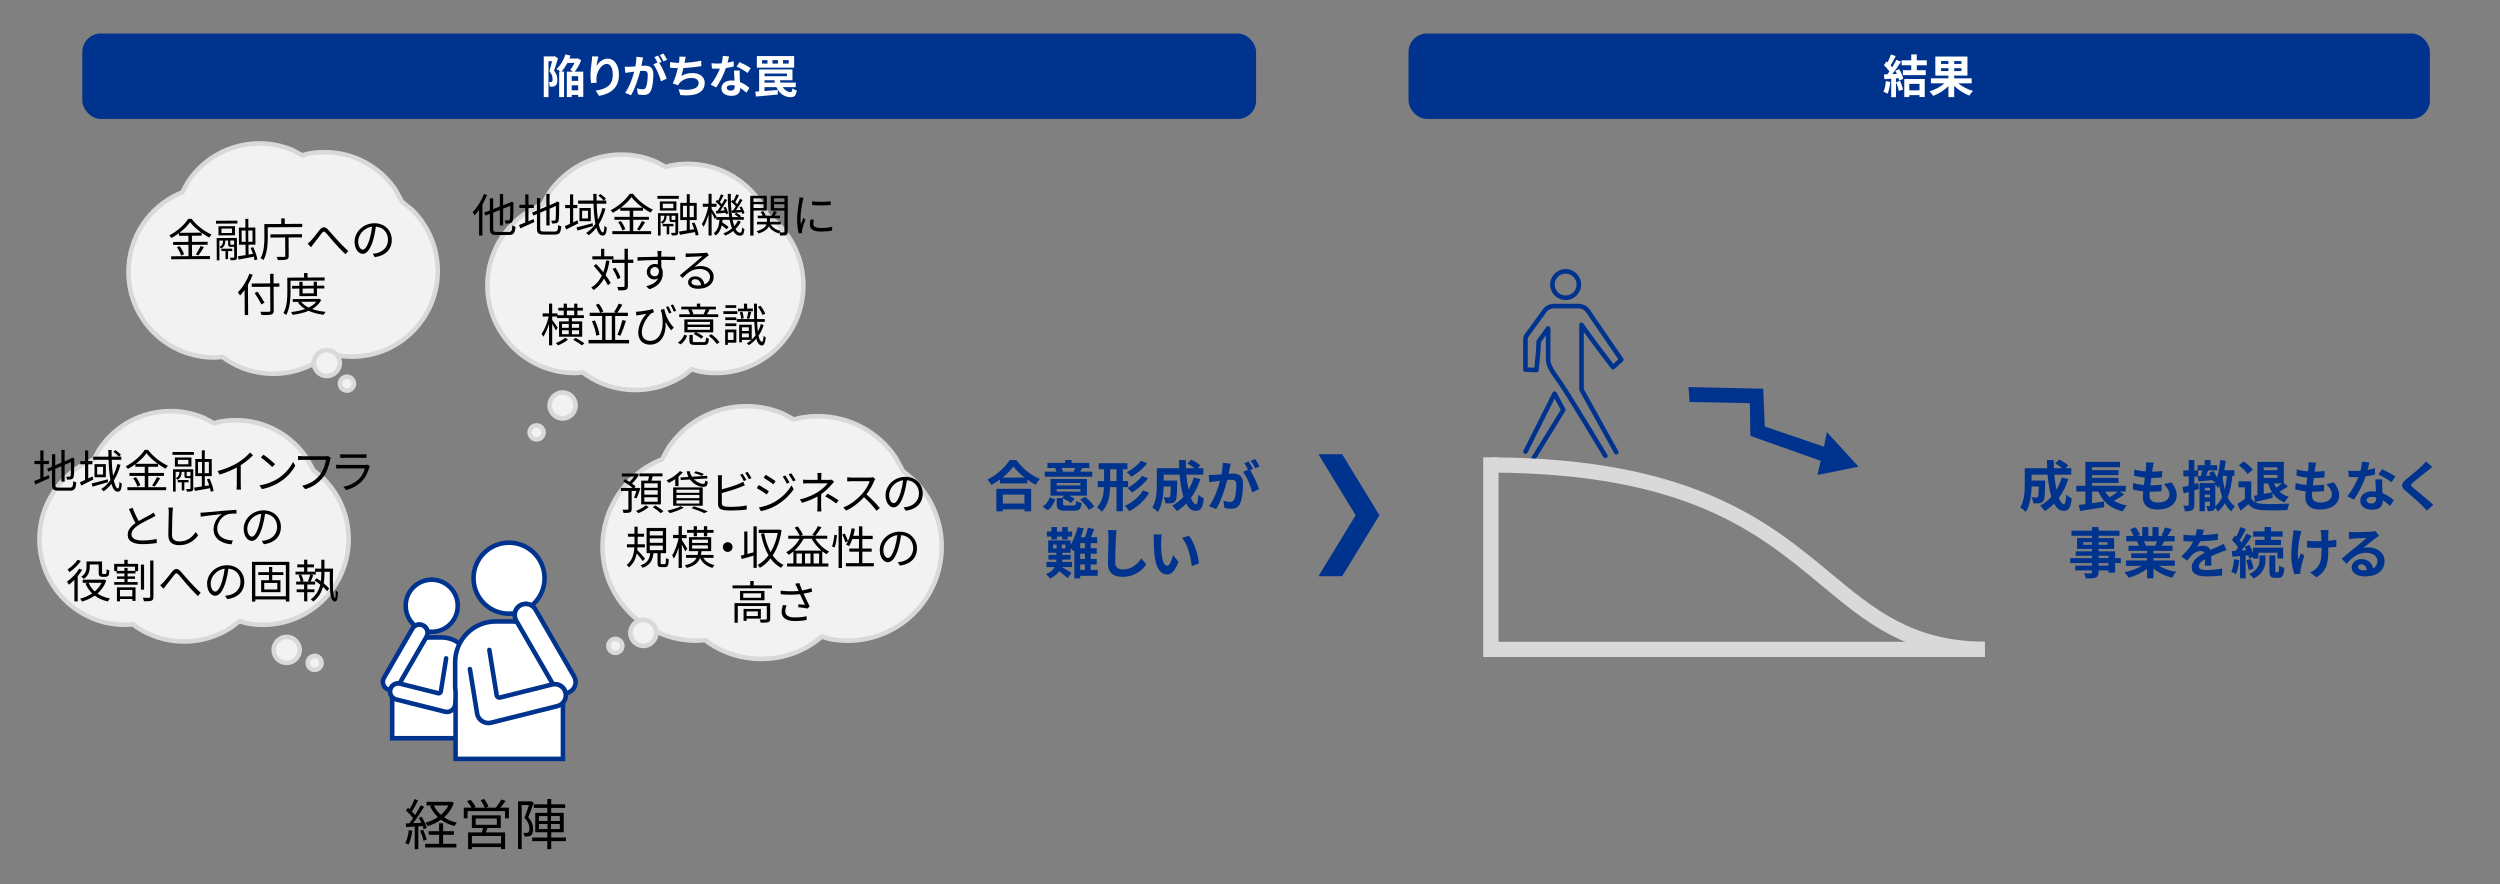 <?xml version="1.0" encoding="UTF-8"?>
<svg id="_レイヤー_1" data-name="レイヤー 1" xmlns="http://www.w3.org/2000/svg" viewBox="0 0 820 290">
  <rect x="0" y="0" width="820" height="290" fill="#808080" stroke="none"/>
  <polygon points="432.448 149 440.232 149 452.448 168.994 440.232 189 432.448 189 444.651 168.994 432.448 149" style="fill: #00338d; fill-rule: evenodd;"/>
  <g>
    <path d="M513.533,98.417c-2.808,0-5.092-2.28-5.092-5.083s2.284-5.083,5.092-5.083c2.803,0,5.083,2.28,5.083,5.083s-2.28,5.083-5.083,5.083ZM513.533,89.75c-1.981,0-3.592,1.607-3.592,3.583s1.611,3.583,3.592,3.583c1.976,0,3.583-1.607,3.583-3.583s-1.607-3.583-3.583-3.583Z" style="fill: #00338d;"/>
    <path d="M502.983,151.103c-.134,0-.27-.036-.392-.111-.353-.217-.463-.679-.247-1.032l9.56-15.557-1.98-3.662-8.897,17.727c-.187.371-.638.52-1.007.334-.37-.186-.52-.637-.334-1.007l9.542-19.013c.125-.25.379-.409.659-.414h.011c.275,0,.529.151.66.393l2.871,5.309c.127.236.12.521-.021.75l-9.786,15.926c-.142.23-.388.357-.64.357Z" style="fill: #00338d;"/>
    <path d="M526.573,150.287c-.255,0-.503-.13-.644-.364-.113-.188-11.342-18.911-14.891-24.123-.207-.307-.459-.656-.734-1.038-1.375-1.91-3.26-4.526-3.26-6.715v-8.021c-.167.229-.33.452-.486.665-.438.599-.824,1.127-1.122,1.531-.043,2.592-.704,8.948-.732,9.226-.041.392-.387.694-.771.672l-3.611-.117c-.404-.013-.726-.345-.726-.75v-9.778c-.034-.654.157-1.328.554-1.911,1.108-1.503,6.008-8.235,6.008-8.235.779-1.035,2.102-1.672,3.459-1.672h8.207c1.482,0,2.793.707,3.693,1.99l10.892,15.905c.212.309.163.728-.115.979l-2.727,2.474c-.155.14-.364.209-.57.191-.208-.019-.4-.123-.527-.289-.062-.08-5.434-7.038-8.985-12.005v18.701l11.317,20.369c.201.362.071.819-.292,1.02-.362.199-.818.07-1.02-.292l-11.412-20.539c-.062-.111-.094-.237-.094-.364v-21.271c0-.329.214-.619.528-.716.315-.098.655.021.84.292,2.77,4.045,8.153,11.089,9.808,13.243l1.64-1.487-10.518-15.359c-.624-.89-1.453-1.344-2.46-1.344h-8.207c-.702,0-1.663.28-2.253,1.064 0-.001-4.898,6.729-5.99,8.21-.198.292-.297.638-.279,1.006l.001,9.089,2.186.071c.183-1.824.656-6.739.656-8.626,0-.161.052-.318.148-.447.311-.419.75-1.02,1.261-1.718.556-.76,1.195-1.635,1.844-2.514.192-.26.53-.369.838-.267.308.101.516.389.516.712v10.31c0,1.705,1.792,4.192,2.977,5.838.285.396.545.758.758,1.073,3.571,5.246,14.823,24.004,14.936,24.193.213.355.098.816-.257,1.029-.121.073-.254.107-.385.107Z" style="fill: #00338d;"/>
  </g>
  <polygon points="573.942 132.234 574.132 142.964 597.193 151.155 596.113 155.785 609.603 153.07 599.207 141.717 598.261 146.514 578.84 139.903 578.339 127.504 553.831 126.959 554.187 131.856 573.942 132.234" style="fill: #00338d; fill-rule: evenodd;"/>
  <g>
    <g>
      <path d="M55.935,134.843c3.879,0,7.576.787,10.936,2.207l3.317,1.799,1.462-.45c1.841-.379,3.725-.576,5.665-.576,9.699,0,18.245,4.906,23.291,12.383l2.193,4.034,3.331,2.741c5.088,5.088,8.223,12.116,8.223,19.875,0,15.504-12.566,28.084-28.084,28.084-1.94,0-3.837-.197-5.665-.576l-2.08-.647-2.404,1.898c-4.484,3.022-9.896,4.793-15.701,4.793-5.819,0-11.231-1.771-15.715-4.793l-1.012-.843-2.671.169c-15.518,0-28.084-12.58-28.084-28.084,0-11.638,7.07-21.618,17.148-25.891l.633-.197,1.926-3.542c5.046-7.478,13.592-12.383,23.291-12.383Z" style="fill: #f2f2f2;"/>
      <path d="M60.419,211.159c-5.778,0-11.357-1.702-16.134-4.921l-.842-.698-2.374.15c-15.946.001-28.881-12.934-28.881-28.833,0-11.613,6.911-22.047,17.605-26.582l.411-.13,1.782-3.277c5.409-8.022,14.349-12.775,23.95-12.775,3.893,0,7.67.763,11.228,2.266l3.105,1.68,1.161-.357c11.675-2.427,23.332,2.523,29.798,12.104l2.16,3.967,3.219,2.648c5.498,5.492,8.496,12.739,8.496,20.454,0,15.899-12.935,28.834-28.834,28.834-1.969,0-3.927-.199-5.817-.592l-1.772-.548-2.094,1.653c-4.822,3.253-10.396,4.955-16.166,4.955ZM43.942,204.004l1.242,1.035c4.467,3.006,9.756,4.62,15.235,4.62,5.469,0,10.753-1.613,15.281-4.666l2.668-2.109,2.458.764c1.72.354,3.575.543,5.442.543,15.072,0,27.334-12.262,27.334-27.334,0-7.314-2.842-14.185-8.003-19.345l-3.39-2.785-2.263-4.162c-5.056-7.486-13.53-11.992-22.632-11.992-1.853,0-3.708.188-5.513.561l-1.694.525-3.594-1.949c-3.307-1.394-6.888-2.116-10.578-2.116-9.102,0-17.577,4.506-22.669,12.053l-2.034,3.749-.923.288c-10.069,4.273-16.621,14.165-16.621,25.175,0,15.072,12.262,27.334,27.334,27.334l2.921-.187Z" style="fill: #d9d9d9;"/>
    </g>
    <g>
      <circle cx="94.029" cy="213.168" r="4.259" style="fill: #f2f2f2;"/>
      <path d="M94.029,218.177c-2.762,0-5.009-2.247-5.009-5.009,0-2.762,2.247-5.009,5.009-5.009,2.762,0,5.009,2.247,5.009,5.009,0,2.762-2.247,5.009-5.009,5.009ZM94.029,209.659c-1.935,0-3.509,1.574-3.509,3.509,0,1.935,1.574,3.509,3.509,3.509,1.935,0,3.509-1.574,3.509-3.509,0-1.935-1.574-3.509-3.509-3.509Z" style="fill: #d9d9d9;"/>
    </g>
    <g>
      <path d="M100.917,217.427c0-1.265,1.026-2.291,2.291-2.291,1.251,0,2.277,1.026,2.277,2.291s-1.026,2.291-2.277,2.291c-1.265,0-2.291-1.026-2.291-2.291Z" style="fill: #f2f2f2;"/>
      <path d="M103.208,220.468c-1.677,0-3.041-1.364-3.041-3.041,0-1.677,1.364-3.042,3.041-3.042,1.669,0,3.027,1.364,3.027,3.042,0,1.677-1.358,3.041-3.027,3.041ZM103.208,215.885c-.85,0-1.541.691-1.541,1.542,0,.85.691,1.541,1.541,1.541.842,0,1.527-.691,1.527-1.541,0-.85-.685-1.542-1.527-1.542Z" style="fill: #d9d9d9;"/>
    </g>
  </g>
  <g>
    <g>
      <path d="M84.89,47.05c3.879-.025,7.567.739,10.95,2.137l3.329,1.778,1.459-.459c1.825-.377,3.721-.586,5.661-.598,9.684-.062,18.276,4.789,23.37,12.234l2.218,4.02,3.335,2.72c5.121,5.056,8.314,12.049,8.364,19.808.099,15.518-12.4,28.178-27.918,28.277-1.94.012-3.824-.172-5.654-.54l-2.098-.633-2.391,1.899c-4.464,3.065-9.851,4.87-15.67,4.907-5.819.037-11.228-1.699-15.731-4.707l-1.031-.823-2.655.186c-15.518.099-28.178-12.4-28.277-27.918-.074-11.638,6.932-21.663,16.997-25.987l.631-.201,1.903-3.568c4.998-7.496,13.513-12.47,23.211-12.532Z" style="fill: #f2f2f2;"/>
      <path d="M89.66,123.351c-5.71 0-11.227-1.669-15.965-4.834l-.853-.678-2.365.165c-.066 0-.133.001-.198.001-7.679,0-14.864-2.95-20.301-8.318-5.483-5.414-8.53-12.639-8.58-20.344-.075-11.622,6.775-22.095,17.451-26.68l.408-.132,1.76-3.301c5.369-8.058,14.278-12.867,23.868-12.929h0c3.88-.047,7.658.713,11.241,2.193l3.117,1.661,1.159-.364c1.985-.414,3.939-.621,5.881-.633,9.627-.05,18.57,4.634,23.994,12.561l2.186,3.954,3.222,2.628c5.541,5.466,8.59,12.688,8.64,20.385.049,7.706-2.905,14.969-8.319,20.452-5.414,5.483-12.639,8.53-20.344,8.58-1.979.011-3.911-.174-5.807-.555l-1.791-.538-2.085,1.655c-4.79,3.291-10.353,5.033-16.131,5.07-.062 0-.125 0-.187 0ZM73.319,116.302l1.26,1.005c4.489,2.994,9.792,4.626,15.258,4.543,5.477-.035,10.75-1.687,15.25-4.776l2.657-2.112,2.474.747c1.727.343,3.58.521,5.433.508,7.305-.047,14.154-2.935,19.287-8.133s7.933-12.084,7.886-19.389c-.047-7.296-2.938-14.143-8.141-19.28l-3.394-2.764-2.289-4.147c-5.103-7.453-13.625-11.933-22.708-11.846-1.843.012-3.698.208-5.514.583l-1.687.535-3.606-1.926c-3.33-1.372-6.904-2.074-10.591-2.048h0c-9.092.058-17.538,4.618-22.592,12.198l-2.009,3.774-.922.293c-10.051,4.321-16.544,14.249-16.474,25.267.047,7.305,2.935,14.154,8.133,19.287,5.155,5.09,11.971,7.887,19.208,7.887.061,0,.12,0,.181-0l2.9-.204Z" style="fill: #d9d9d9;"/>
    </g>
    <g>
      <path d="M102.946,119.099c-.015-2.361,1.87-4.271,4.232-4.286,2.347-.015,4.271,1.87,4.286,4.232.015,2.347-1.884,4.271-4.232,4.286-2.361.015-4.271-1.884-4.286-4.232Z" style="fill: #f2f2f2;"/>
      <path d="M107.205,124.08c-2.747,0-4.991-2.226-5.008-4.977h0c-.009-1.342.503-2.605,1.441-3.555s2.194-1.478,3.536-1.486h.033c1.325,0,2.572.511,3.516,1.44.954.939,1.483,2.195,1.492,3.536.017,2.763-2.215,5.024-4.977,5.041h-.033ZM103.696,119.094c.012,1.927,1.584,3.486,3.508,3.486h.023c1.935-.012,3.499-1.596,3.487-3.531-.006-.94-.377-1.82-1.045-2.478-.667-.656-1.527-1.007-2.486-1.009-.942.006-1.822.375-2.479,1.04-.656.665-1.014,1.55-1.008,2.491h0Z" style="fill: #d9d9d9;"/>
    </g>
    <g>
      <path d="M111.502,125.859c-.008-1.265,1.011-2.298,2.276-2.306,1.265-.008,2.298,1.011,2.306,2.276.008,1.251-1.012,2.284-2.277,2.292-1.265.008-2.298-1.011-2.306-2.262Z" style="fill: #f2f2f2;"/>
      <path d="M113.794,128.871c-1.668,0-3.031-1.345-3.042-3.008h0c-.005-.812.306-1.578.877-2.156s1.333-.899,2.145-.905c1.72.011,3.051,1.346,3.061,3.022.005.806-.307,1.568-.878,2.145-.571.576-1.333.896-2.144.902h-.019ZM113.793,124.303h-.01c-.411.002-.797.166-1.086.458-.289.293-.447.681-.444,1.092h0c.005.839.696,1.518,1.542,1.518h.01c.411-.002.797-.166,1.087-.458.289-.291.446-.674.443-1.079-.005-.846-.696-1.531-1.542-1.531Z" style="fill: #d9d9d9;"/>
    </g>
  </g>
  <g>
    <g>
      <path d="M188.798,132.996c0-2.347-1.898-4.259-4.259-4.259-2.347,0-4.259,1.912-4.259,4.259s1.912,4.259,4.259,4.259c2.361,0,4.259-1.912,4.259-4.259Z" style="fill: #f2f2f2;"/>
      <path d="M184.539,138.004c-2.762,0-5.009-2.247-5.009-5.009,0-2.762,2.247-5.009,5.009-5.009,2.762,0,5.009,2.247,5.009,5.009,0,2.762-2.247,5.009-5.009,5.009ZM184.539,129.486c-1.935,0-3.509,1.574-3.509,3.509,0,1.935,1.574,3.509,3.509,3.509,1.935,0,3.509-1.574,3.509-3.509,0-1.935-1.574-3.509-3.509-3.509Z" style="fill: #d9d9d9;"/>
    </g>
    <g>
      <circle cx="176.007" cy="141.823" r="2.291" style="fill: #f2f2f2;"/>
      <path d="M176.007,144.864c-1.677,0-3.041-1.364-3.041-3.041s1.364-3.041,3.041-3.041c1.677,0,3.042,1.364,3.042,3.041s-1.364,3.041-3.042,3.041ZM176.007,140.282c-.85,0-1.541.691-1.541,1.541s.691,1.541,1.541,1.541c.85,0,1.542-.691,1.542-1.541s-.691-1.541-1.542-1.541Z" style="fill: #d9d9d9;"/>
    </g>
    <g>
      <path d="M203.816,50.705c3.964,0,7.731.801,11.175,2.263l3.387,1.827,1.49-.464c1.869-.379,3.809-.576,5.791-.576,9.91,0,18.652,5.018,23.811,12.651l2.235,4.132,3.402,2.797c5.187,5.201,8.406,12.369,8.406,20.297,0,15.855-12.847,28.717-28.703,28.717-1.982,0-3.922-.211-5.791-.59l-2.122-.661-2.46,1.94c-4.582,3.092-10.106,4.892-16.052,4.892s-11.47-1.799-16.052-4.892l-1.04-.857-2.727.169c-15.855,0-28.703-12.861-28.703-28.717,0-11.877,7.225-22.082,17.528-26.44l.647-.211,1.968-3.626c5.159-7.632,13.902-12.651,23.811-12.651Z" style="fill: #f2f2f2;"/>
      <path d="M208.384,128.679c-5.909,0-11.605-1.736-16.472-5.02l-.869-.712-2.433.151c-16.286.001-29.499-13.217-29.499-29.465,0-11.86,7.06-22.509,17.986-27.13l.421-.139,1.826-3.365c5.531-8.19,14.665-13.042,24.47-13.042,3.978,0,7.836.781,11.468,2.322l3.173,1.708,1.188-.371c2.007-.411,4.005-.61,6.014-.61,9.806,0,18.939,4.853,24.433,12.98l2.203,4.066,3.289,2.705c5.616,5.626,8.679,13.022,8.679,20.876,0,16.248-13.212,29.467-29.453,29.467-1.962,0-3.961-.204-5.94-.605l-1.818-.562-2.15,1.695c-4.912,3.317-10.607,5.053-16.517,5.053ZM191.541,121.413l1.268,1.046c4.561,3.073,9.966,4.72,15.575,4.72s11.015-1.647,15.633-4.763l2.725-2.151,2.5.778c1.807.363,3.706.557,5.568.557,15.413,0,27.953-12.546,27.953-27.967,0-7.454-2.907-14.474-8.187-19.767l-3.46-2.841-2.305-4.261c-5.176-7.651-13.845-12.257-23.151-12.257-1.909,0-3.807.189-5.642.561l-1.717.539-3.666-1.978c-3.382-1.432-7.043-2.173-10.819-2.173-9.306,0-17.975,4.606-23.189,12.32l-2.073,3.827-.931.304c-10.31,4.363-17.01,14.47-17.01,25.727,0,15.421,12.539,27.967,27.952,27.967l2.976-.186Z" style="fill: #d9d9d9;"/>
    </g>
  </g>
  <g>
    <g>
      <path d="M244.798,133.237c4.245,0,8.307.871,11.99,2.432l3.641,1.968,1.602-.492c2.01-.422,4.09-.633,6.213-.633,10.64,0,20.016,5.384,25.554,13.592l2.39,4.414,3.655,3.022c5.58,5.566,9.024,13.269,9.024,21.787,0,17.008-13.789,30.811-30.811,30.811-2.122,0-4.203-.211-6.213-.633l-2.277-.703-2.643,2.066c-4.906,3.331-10.837,5.271-17.219,5.271-6.381,0-12.313-1.94-17.233-5.271l-1.11-.914-2.924.183c-17.022,0-30.811-13.803-30.811-30.811,0-12.763,7.759-23.713,18.807-28.393l.703-.211,2.108-3.894c5.538-8.195,14.914-13.592,25.554-13.592Z" style="fill: #f2f2f2;"/>
      <path d="M249.704,216.89c-6.332,0-12.436-1.868-17.653-5.4l-.938-.768-2.629.164c-17.45.001-31.608-14.157-31.608-31.559,0-12.71,7.562-24.126,19.265-29.084l.482-.148,1.962-3.623c5.93-8.781,15.715-13.985,26.214-13.985,4.248,0,8.38.838,12.282,2.491l3.428,1.85,1.302-.4c2.117-.448,4.259-.666,6.433-.666,10.509,0,20.294,5.205,26.176,13.923l2.358,4.348,3.542,2.929c6.013,5.993,9.296,13.919,9.296,22.365,0,17.402-14.158,31.561-31.561,31.561-2.175,0-4.317-.218-6.367-.648l-1.969-.604-2.334,1.825c-5.243,3.563-11.343,5.431-17.681,5.431ZM231.608,209.188l1.339,1.102c4.912,3.322,10.725,5.101,16.756,5.101,6.036,0,11.845-1.778,16.797-5.142l2.911-2.277,2.652.818c1.881.392,3.919.599,5.992.599,16.576,0,30.061-13.485,30.061-30.061,0-8.045-3.126-15.594-8.804-21.256l-3.715-3.068-2.459-4.542c-5.564-8.242-14.885-13.2-24.895-13.2-2.07,0-4.108.208-6.058.617l-1.837.567-3.917-2.118c-3.652-1.543-7.587-2.341-11.633-2.341-10,0-19.321,4.958-24.933,13.262l-2.218,4.103-.999.3c-11.07,4.695-18.273,15.569-18.273,27.675,0,16.575,13.485,30.061,30.061,30.061l3.171-.2Z" style="fill: #d9d9d9;"/>
    </g>
    <g>
      <path d="M215.28,207.594c0-2.347-1.912-4.259-4.259-4.259-2.361,0-4.259,1.912-4.259,4.259s1.898,4.259,4.259,4.259c2.347,0,4.259-1.912,4.259-4.259Z" style="fill: #f2f2f2;"/>
      <path d="M211.021,212.603c-2.762,0-5.009-2.247-5.009-5.009,0-2.762,2.247-5.009,5.009-5.009,2.762,0,5.009,2.247,5.009,5.009,0,2.762-2.247,5.009-5.009,5.009ZM211.021,204.085c-1.935,0-3.509,1.574-3.509,3.509,0,1.935,1.574,3.509,3.509,3.509,1.935,0,3.509-1.574,3.509-3.509,0-1.935-1.574-3.509-3.509-3.509Z" style="fill: #d9d9d9;"/>
    </g>
    <g>
      <circle cx="201.843" cy="211.853" r="2.291" style="fill: #f2f2f2;"/>
      <path d="M201.843,214.894c-1.677,0-3.041-1.364-3.041-3.041,0-1.677,1.364-3.042,3.041-3.042s3.041,1.364,3.041,3.042c0,1.677-1.364,3.041-3.041,3.041ZM201.843,210.312c-.85,0-1.541.691-1.541,1.542,0,.85.691,1.541,1.541,1.541s1.541-.691,1.541-1.541c0-.85-.691-1.542-1.541-1.542Z" style="fill: #d9d9d9;"/>
    </g>
  </g>
  <g>
    <g>
      <path d="M144.778,209.077h-3.724c-4.717,0-8.67,3.352-9.576,7.807l-.175,1.703h-2.664v23.554h25.814v-16.085l.109-1.092v-6.104c0-5.405-4.379-9.784-9.784-9.784Z" style="fill: #fff;"/>
      <path d="M155.203,242.892h-27.314v-25.054h2.737l.105-1.029c1.003-4.945,5.339-8.481,10.323-8.481h3.724c5.809,0,10.534,4.726,10.534,10.534v6.104l-.113,1.167.004,16.76ZM129.389,241.392h24.314v-15.334l.113-1.167-.004-6.029c0-4.981-4.053-9.034-9.034-9.034h-3.724c-4.273,0-7.992,3.031-8.842,7.207l-.232,2.304h-2.592v22.054Z" style="fill: #00338d;"/>
    </g>
    <g>
      <path d="M138.893,205.233c-.884-.513-1.933-.459-2.741.044-1.889-1.572-3.09-3.942-3.09-6.585,0-4.717,3.822-8.55,8.539-8.55,4.717,0,8.539,3.833,8.539,8.55,0,4.717-3.822,8.539-8.539,8.539-.48,0-.95-.044-1.398-.12-.131-.764-.59-1.463-1.31-1.878Z" style="fill: #fff;"/>
      <path d="M141.601,207.982c-.501,0-1.013-.044-1.523-.131l-.523-.089-.09-.523c-.098-.572-.443-1.066-.946-1.355l-.002-.001c-.612-.355-1.367-.342-1.968.032l-.46.286-.416-.347c-2.136-1.778-3.36-4.388-3.36-7.161,0-5.128,4.167-9.3,9.289-9.3s9.289,4.172,9.289,9.3c0,5.122-4.167,9.29-9.289,9.29ZM140.802,206.438c4.671.506,8.588-3.188,8.588-7.746,0-4.301-3.494-7.8-7.789-7.8s-7.789,3.499-7.789,7.8c0,2.164.89,4.21,2.456,5.686.97-.397,2.078-.33,3.001.207.725.418,1.264,1.076,1.533,1.854Z" style="fill: #00338d;"/>
    </g>
    <g>
      <path d="M125.942,222.323l9.303-16.117c.743-1.278,2.37-1.714,3.647-.972,1.278.743,1.725,2.38.983,3.658l-8.845,15.309c-1.343-.207-2.664.644-3.003,1.987-.011.044-.011.087-.022.142-.371-.044-.743-.153-1.081-.349-1.278-.743-1.725-2.37-.983-3.647v-.011Z" style="fill: #fff;"/>
      <path d="M128.608,227.156l-.689-.081c-.501-.059-.962-.209-1.371-.446-.791-.459-1.357-1.196-1.596-2.075-.221-.814-.135-1.662.24-2.41v-.012l.101-.185,9.304-16.118c.461-.793,1.199-1.358,2.079-1.593.881-.235,1.803-.112,2.594.348s1.358,1.199,1.596,2.081c.24.887.118,1.811-.342,2.603l-9.101,15.751-.507-.078c-.968-.151-1.921.478-2.161,1.429l-.147.785ZM126.692,222.524v.012l-.102.174c-.257.442-.325.958-.19,1.452.134.495.454.911.901,1.17.064.037.131.07.2.1.55-1.206,1.782-2.005,3.114-2.012l8.61-14.903c.258-.444.326-.962.191-1.459-.134-.499-.455-.916-.902-1.176-.443-.257-.958-.327-1.454-.195-.494.132-.909.45-1.168.896l-9.202,15.942Z" style="fill: #00338d;"/>
    </g>
    <g>
      <path d="M151.013,220.532l-1.736,10.701c-.131.83-.644,1.507-1.321,1.9-.59.349-1.31.48-2.031.295l-15.954-3.997c-1.43-.36-2.304-1.813-1.944-3.243.36-1.43,1.813-2.304,3.243-1.944l12.437,3.123c.404.098.808-.164.874-.579l1.758-10.854" style="fill: #fff;"/>
      <path d="M146.59,234.263c-.285,0-.57-.036-.853-.109l-15.949-3.995c-1.833-.462-2.949-2.325-2.488-4.154.461-1.832,2.325-2.949,4.153-2.487l12.437,3.122,1.709-10.825c.066-.409.449-.688.86-.62.409.066.687.451.62.86l-1.758,10.854c-.063.399-.293.759-.631.984-.34.227-.763.302-1.161.203l-12.442-3.124c-1.025-.26-2.073.369-2.333,1.399-.258,1.027.369,2.073,1.399,2.333l15.953,3.996c.501.129,1.02.052,1.467-.212.524-.305.873-.803.963-1.372l1.736-10.704c.066-.409.45-.689.86-.62.409.066.687.452.62.86l-1.736,10.701c-.16,1.014-.774,1.899-1.685,2.428-.536.318-1.135.481-1.742.481Z" style="fill: #00338d;"/>
    </g>
    <g>
      <path d="M162.621,203.825h5.089c6.443,0,11.826,4.564,13.071,10.647l.229,2.326h3.636v32.114h-35.216v-21.937l-.142-1.474v-8.343c0-7.36,5.973-13.333,13.333-13.333Z" style="fill: #fff; fill-rule: evenodd;"/>
      <path d="M185.396,249.662h-36.715v-22.688l-.139-1.402-.003-8.414c0-7.766,6.317-14.083,14.083-14.083h5.088c6.666,0,12.472,4.729,13.806,11.246l.173,1.727h3.708v33.614ZM150.18,248.162h33.715v-30.614h-3.566l-.296-3.003c-1.18-5.745-6.368-9.97-12.324-9.97h-5.088c-6.938,0-12.583,5.645-12.583,12.583v8.342l.139,1.402.003,21.259Z" style="fill: #00338d;"/>
    </g>
    <g>
      <path d="M170.658,198.572c1.201-.688,2.632-.622,3.734.055,2.588-2.129,4.226-5.361,4.226-8.976,0-6.432-5.22-11.651-11.651-11.651s-11.651,5.22-11.651,11.651c0,6.432,5.22,11.651,11.651,11.651.655,0,1.289-.055,1.911-.164.175-1.037.797-1.998,1.78-2.566Z" style="fill: #fff;"/>
      <path d="M166.967,202.052c-6.838,0-12.401-5.563-12.401-12.401,0-6.838,5.563-12.401,12.401-12.401,6.838,0,12.401,5.563,12.401,12.401,0,3.719-1.64,7.202-4.5,9.555l-.413.34-.456-.28c-.905-.556-2.042-.573-2.967-.044-.754.436-1.27,1.18-1.415,2.041l-.088.523-.522.091c-.673.118-1.34.175-2.041.175ZM166.967,178.75c-6.011,0-10.901,4.89-10.901,10.901,0,6.011,4.89,10.901,10.901,10.901.444,0,.873-.026,1.298-.08.321-1.072,1.037-1.983,2.018-2.55l.002-.001c1.238-.709,2.727-.771,4.004-.196,2.28-2.056,3.579-4.971,3.579-8.074,0-6.011-4.89-10.901-10.901-10.901Z" style="fill: #00338d;"/>
    </g>
    <g>
      <path d="M188.326,221.897l-12.699-21.992c-1.005-1.736-3.221-2.337-4.968-1.332-1.747,1.016-2.348,3.254-1.332,5.001l12.055,20.878c1.845-.284,3.636.874,4.095,2.719.022.055.033.12.044.175.502-.044,1.005-.197,1.474-.47,1.747-1.005,2.337-3.232,1.332-4.979Z" style="fill: #fff;"/>
      <path d="M184.913,228.151l-.166-.8c-.362-1.459-1.756-2.388-3.253-2.159l-.507.078-12.312-21.322c-1.22-2.098-.5-4.801,1.604-6.025,2.098-1.205,4.785-.485,5.995,1.605l12.701,21.994c1.209,2.104.488,4.798-1.608,6.003-.551.32-1.152.511-1.783.566l-.671.059ZM181.952,223.658c1.819,0,3.445,1.115,4.092,2.824.198-.062.389-.147.572-.254,1.382-.795,1.856-2.568,1.059-3.957l-12.699-21.991c-.796-1.375-2.567-1.852-3.945-1.057-1.387.806-1.863,2.589-1.058,3.974l11.816,20.464c.054-.002.108-.003.162-.003Z" style="fill: #00338d;"/>
    </g>
    <g>
      <path d="M154.125,219.451l2.37,14.589c.186,1.136.874,2.064,1.802,2.588.808.48,1.791.666,2.774.415l21.752-5.449c1.955-.491,3.145-2.479,2.653-4.433-.491-1.955-2.468-3.134-4.422-2.643l-16.969,4.248c-.546.142-1.092-.218-1.179-.786l-2.402-14.807" style="fill: #fff;"/>
      <path d="M160.182,237.905c-.785,0-1.564-.214-2.268-.633-1.15-.649-1.942-1.787-2.159-3.111l-2.37-14.59c-.066-.409.211-.794.62-.86.407-.066.794.211.86.62l2.37,14.589c.143.873.664,1.622,1.431,2.055.694.412,1.477.528,2.218.341l21.756-5.45c.75-.188,1.384-.659,1.782-1.326.399-.666.515-1.446.326-2.197-.188-.75-.657-1.382-1.319-1.777-.664-.396-1.444-.51-2.192-.32l-16.97,4.248c-.456.118-.952.038-1.352-.225-.403-.265-.676-.693-.75-1.174l-2.401-14.801c-.066-.409.211-.794.62-.86.408-.067.794.211.86.62l2.402,14.807c.014.087.058.132.093.155.033.022.086.042.157.025l16.976-4.25c1.14-.287,2.321-.113,3.327.488,1.007.601,1.719,1.56,2.005,2.7.591,2.354-.843,4.751-3.198,5.343l-21.752,5.449c-.353.09-.713.135-1.071.135Z" style="fill: #00338d;"/>
    </g>
  </g>
  <g>
    <path d="M650.982,215.5c-25.479-.182-38.528-11.028-53.638-23.588-20.605-17.128-43.96-36.541-107.882-36.912l.029-5c65.712.382,90.85,21.277,111.049,38.067,14.373,11.947,26.785,22.264,50.478,22.433l-.036,5Z" style="fill: #d9d9d9;"/>
    <polygon points="651 215.5 486.5 215.5 486.5 150 491.5 150 491.5 210.5 651 210.5 651 215.5" style="fill: #d9d9d9;"/>
  </g>
  <g>
    <path d="M62.986,84.013l5.865-.038.006.99-12.719.081-.006-.99,5.699-.036-.023-3.705-5.024.032-.006-.975,5.024-.032-.013-2.009-3.09.02-.005-.855c-.776.575-1.612,1.12-2.464,1.575-.122-.254-.439-.642-.681-.865,2.571-1.322,5.017-3.542,6.175-5.425l1.11-.007c1.604,2.134,4.212,4.128,6.543,5.148-.268.287-.536.664-.713.994-.828-.414-1.687-.949-2.515-1.543l.006.93-3.21.021.013,2.009,5.145-.033.006.975-5.145.033.023,3.705ZM58.93,80.739c.621.821,1.228,1.927,1.442,2.661l-.957.441c-.2-.749-.792-1.899-1.383-2.751l.897-.351ZM66.057,76.314c-1.477-1.056-2.834-2.292-3.712-3.457-.772,1.13-2.024,2.383-3.487,3.502l7.2-.046ZM64.227,83.435c.535-.738,1.218-1.928,1.587-2.77l1.053.398c-.549.948-1.247,2.033-1.812,2.742l-.828-.37Z"/>
    <path d="M70.847,72.414l7.02-.045.006.945-7.02.045-.006-.945ZM77.734,84.324c.003.465-.071.72-.415.887-.329.137-.854.155-1.664.161-.017-.24-.154-.614-.275-.853.585.011,1.08.008,1.23-.008.165-.001.209-.046.208-.196l-.021-3.36-.135.001-.93.006c-.735.004-.9-.145-.905-.895l-.008-1.17-.93.006.001.09c.005.81-.139,1.816-1.304,2.528-.137-.179-.423-.403-.619-.521,1.092-.547,1.206-1.418,1.202-2.033l-0-.06-1.23.008.042,6.479-.87.006-.047-7.32,6.63-.042.041,6.285ZM77.103,77.173l-5.43.035-.019-3,5.43-.035.019,3ZM74.796,82.348l.017,2.64-.84.005-.017-2.64-1.32.008-.005-.78,3.54-.022.005.78-1.38.009ZM76.083,74.96l-3.45.022.009,1.455,3.45-.022-.009-1.455ZM76.522,80.267c.195-.001.225-.017.27-.092l-.008-1.29-1.245.008.007,1.155c.001.21.032.225.256.224l.72-.005ZM83.485,85.367c-.047-.33-.125-.734-.233-1.168-1.767.341-3.58.683-4.958.932l-.292-1.063c.704-.109,1.588-.25,2.547-.406l-.021-3.39-2.145.014-.036-5.624,2.145-.014-.018-2.85.975-.006.018,2.85,2.28-.015.036,5.624-2.28.015.021,3.24,1.438-.234c-.214-.674-.489-1.362-.776-1.96l.853-.246c.653,1.286,1.234,2.977,1.375,4.041l-.928.261ZM79.276,79.319l1.305-.008-.023-3.704-1.305.008.023,3.704ZM82.807,75.592l-1.379.009.023,3.704,1.379-.009-.023-3.704Z"/>
    <path d="M99.129,73.418l.007,1.065-11.324.072.019,2.955c.015,2.265-.145,5.565-1.405,7.793-.196-.178-.693-.505-.949-.609,1.171-2.107,1.258-5.078,1.244-7.177l-.025-4.02,5.564-.036-.012-1.845,1.14-.007.012,1.845,5.729-.037ZM88.696,76.875l10.35-.066.007,1.049-4.395.028.039,6.045c.004.69-.174,1.021-.698,1.189-.539.183-1.438.189-2.849.198-.062-.299-.245-.778-.412-1.077,1.11.038,2.145.016,2.46.014.285-.017.375-.092.373-.333l-.039-6.03-4.83.031-.007-1.049Z"/>
    <path d="M101.97,78.949c.79-.814,2.024-2.502,2.888-3.558.849-1.01,1.643-1.166,2.638-.182.861.894,2.055,2.371,3.006,3.385.921.984,2.387,2.535,3.729,3.727l-.938,1.071c-1.132-1.058-2.506-2.549-3.533-3.697-.967-1.089-2.116-2.506-2.811-3.267-.648-.671-.918-.579-1.409.054-.684.875-1.904,2.532-2.648,3.437-.312.392-.64.844-.863,1.161l-1.117-1.148c.358-.272.671-.574,1.059-.982Z"/>
    <path d="M122.248,83.229c.465-.033.915-.111,1.274-.188,1.902-.432,3.753-1.854,3.737-4.418-.014-2.25-1.451-4.085-3.972-4.279-.187,1.381-.461,2.883-.858,4.28-.895,3.051-2.07,4.634-3.45,4.643-1.32.008-2.665-1.513-2.681-3.958-.021-3.225,2.841-6.063,6.471-6.086,3.48-.022,5.715,2.424,5.735,5.423.02,3.12-2.021,5.218-5.559,5.706l-.697-1.121ZM121.242,78.376c.367-1.232.643-2.644.799-4.01-2.847.378-4.572,2.834-4.559,4.829.012,1.875.887,2.694,1.532,2.69.66-.004,1.479-.999,2.228-3.509Z"/>
    <path d="M82.893,90.112c-.442,1.128-.96,2.241-1.568,3.28l.063,9.944-1.11.007-.053-8.219c-.476.678-.997,1.296-1.503,1.825-.136-.254-.485-.837-.697-1.09,1.521-1.465,2.931-3.754,3.771-6.084l1.097.338ZM91.633,94.046l-1.89.012.049,7.74c.005.839-.232,1.187-.786,1.355-.584.183-1.588.205-3.209.2-.062-.284-.275-.793-.441-1.092,1.26.037,2.49.029,2.85.011.33-.032.464-.123.462-.467l-.049-7.74-6.044.039-.007-1.11,6.045-.039-.021-3.15,1.125-.007.021,3.15,1.89-.012.007,1.11ZM85.73,99.843c-.456-.927-1.426-2.525-2.198-3.721l.957-.456c.787,1.15,1.787,2.704,2.273,3.616l-1.032.561Z"/>
    <path d="M95.281,92.087l.021,3.27c.015,2.31-.143,5.686-1.418,7.958-.196-.193-.664-.505-.919-.624,1.216-2.137,1.302-5.167,1.288-7.328l-.027-4.29,5.505-.036-.009-1.47,1.14-.007.009,1.47,5.595-.036.007,1.02-11.19.072ZM105.387,98.368c-.667,1.294-1.711,2.261-2.996,3.005,1.308.456,2.81.761,4.416.916-.238.227-.521.663-.638.949-1.832-.228-3.515-.638-4.944-1.288-1.585.67-3.413,1.087-5.271,1.324-.076-.27-.304-.688-.471-.927,1.619-.175,3.207-.485,4.613-.989-.963-.564-1.763-1.279-2.369-2.13l.599-.229-2.31.015-.006-.915,8.475-.054.195-.047.708.371ZM98.208,97.139l-.016-2.475-2.385.015-.006-.915,2.385-.015-.008-1.305,1.065-.007.008,1.305,3.63-.023-.008-1.305,1.08-.007.008,1.305,2.415-.015.006.915-2.415.015.016,2.475-5.775.037ZM98.79,98.995c.575.762,1.419,1.386,2.442,1.89,1.032-.502,1.913-1.122,2.522-1.922l-4.965.032ZM99.258,94.657l.01,1.575,3.63-.023-.01-1.575-3.63.023Z"/>
  </g>
  <g>
    <path d="M159.743,63.953c-.42,1.08-.93,2.145-1.515,3.165v10.14h-1.095v-8.43c-.48.675-.99,1.29-1.485,1.815-.12-.24-.435-.81-.63-1.05,1.47-1.44,2.865-3.675,3.705-5.955l1.02.315ZM166.853,76.073c.915,0,1.065-.405,1.2-2.175.27.195.705.39,1.035.465-.195,2.055-.54,2.715-2.19,2.715h-3.915c-1.77,0-2.31-.42-2.31-2.055v-4.875l-1.455.57-.435-.975,1.89-.735v-3.945h1.095v3.51l2.19-.855v-4.11h1.065v3.705l2.34-.9.135-.12.195-.165.765.315-.045.195c0,2.7-.045,4.86-.18,5.49-.12.69-.435.975-.9,1.095-.405.105-1.065.12-1.515.105-.03-.33-.135-.78-.27-1.05.405.03.945.03,1.14.03.27,0,.42-.06.51-.45.12-.405.15-1.98.165-4.32l-2.34.915v5.505h-1.065v-5.085l-2.19.87v5.28c0,.855.195,1.05,1.245,1.05h3.84Z"/>
    <path d="M173.333,72.563c.555-.24,1.125-.495,1.71-.72l.225.99c-1.59.75-3.285,1.485-4.604,2.07l-.435-1.11c.555-.195,1.275-.48,2.055-.81v-4.755h-1.92v-1.065h1.92v-3.405h1.05v3.405h1.755v1.065h-1.755v4.335ZM181.973,75.938c.87,0,1.02-.405,1.125-2.13.27.195.69.375,1.005.435-.18,2.04-.525,2.7-2.1,2.7h-3.675c-1.695,0-2.205-.405-2.205-2.01v-4.725l-1.185.495-.435-.96,1.62-.69v-4.08h1.065v3.63l2.01-.855v-4.17h1.065v3.735l1.98-.84.24-.21.21-.165.78.3-.06.21c0,2.805-.03,5.04-.15,5.609-.075.615-.375.885-.795.99s-.99.105-1.41.105c-.045-.3-.135-.72-.27-.96.36.015.84.015,1.005.015.225,0,.375-.06.45-.39.075-.36.105-2.025.105-4.41l-2.085.885v5.505h-1.065v-5.055l-2.01.855v5.189c0,.795.195.99,1.17.99h3.615Z"/>
    <path d="M189.698,73.253c-1.365.705-2.835,1.44-3.99,2.01l-.435-1.095c.48-.195,1.05-.45,1.68-.735v-5.16h-1.575v-1.05h1.575v-3.465h1.05v3.465h1.365v1.05h-1.365v4.665c.45-.21.93-.45,1.395-.675l.3.99ZM194.498,74.153c-1.785.525-3.66,1.065-5.085,1.47l-.3-1.05c1.35-.3,3.345-.855,5.28-1.365l.105.945ZM198.593,68.423c-.54,1.965-1.26,3.689-2.19,5.175.36,1.635.81,2.61,1.365,2.61.285,0,.42-.585.48-2.145.225.255.555.465.795.585-.165,1.995-.465,2.625-1.41,2.625-.915,0-1.56-.96-2.025-2.565-.735.96-1.59,1.77-2.535,2.445-.165-.195-.585-.555-.825-.735,1.215-.765,2.22-1.785,3.045-2.97-.345-1.8-.54-4.095-.63-6.629h-5.04v-1.035h5.01c-.03-.72-.045-1.455-.045-2.19h1.08c0,.75,0,1.485.015,2.19h2.355c-.375-.45-1.14-1.125-1.785-1.605l.645-.555c.66.435,1.455,1.08,1.83,1.545l-.66.615h.795v1.035h-3.15c.06,1.995.21,3.795.42,5.265.615-1.17,1.08-2.445,1.44-3.855l1.02.195ZM193.778,68.228v4.32h-3.72v-4.32h3.72ZM192.863,69.128h-1.935v2.52h1.935v-2.52Z"/>
    <path d="M207.698,75.803h5.865v.99h-12.72v-.99h5.7v-3.705h-5.024v-.975h5.024v-2.01h-3.09v-.855c-.78.57-1.62,1.11-2.475,1.56-.12-.255-.435-.645-.675-.87,2.58-1.305,5.04-3.51,6.21-5.385h1.11c1.59,2.145,4.185,4.155,6.51,5.189-.27.285-.54.66-.72.99-.825-.42-1.68-.96-2.505-1.56v.93h-3.21v2.01h5.145v.975h-5.145v3.705ZM203.663,72.503c.615.825,1.215,1.935,1.425,2.67l-.96.435c-.195-.75-.78-1.905-1.365-2.76l.9-.345ZM210.818,68.123c-1.47-1.065-2.82-2.31-3.69-3.48-.78,1.125-2.04,2.37-3.51,3.48h7.2ZM208.943,75.233c.54-.735,1.23-1.92,1.605-2.76l1.05.405c-.555.945-1.26,2.025-1.83,2.73l-.825-.375Z"/>
    <path d="M215.633,64.253h7.02v.945h-7.02v-.945ZM222.443,76.208c0,.465-.075.72-.42.885-.33.135-.855.15-1.665.15-.015-.24-.15-.615-.27-.855.585.015,1.08.015,1.23,0,.165,0,.21-.045.21-.195v-3.36h-1.065c-.735,0-.9-.15-.9-.9v-1.17h-.93v.09c0,.81-.15,1.815-1.32,2.52-.135-.18-.42-.405-.615-.525,1.095-.54,1.215-1.41,1.215-2.025v-.06h-1.23v6.479h-.87v-7.32h6.63v6.285ZM221.858,69.053h-5.43v-3h5.43v3ZM219.518,74.213v2.64h-.84v-2.64h-1.32v-.78h3.54v.78h-1.38ZM220.853,66.833h-3.45v1.455h3.45v-1.455ZM221.258,72.143c.195,0,.225-.015.27-.09v-1.29h-1.245v1.155c0,.21.03.225.255.225h.72ZM228.188,77.288c-.045-.33-.12-.735-.225-1.17-1.77.33-3.585.66-4.965.9l-.285-1.065c.705-.105,1.59-.24,2.55-.39v-3.39h-2.145v-5.625h2.145v-2.85h.975v2.85h2.28v5.625h-2.28v3.24l1.44-.225c-.21-.675-.48-1.365-.765-1.965l.855-.24c.645,1.29,1.215,2.985,1.35,4.05l-.93.255ZM224.018,71.213h1.305v-3.705h-1.305v3.705ZM227.573,67.508h-1.38v3.705h1.38v-3.705Z"/>
    <path d="M242.993,72.698c-.42.9-1.02,1.71-1.74,2.415.42.795.915,1.23,1.485,1.23.435,0,.6-.36.675-1.71.195.21.54.405.765.495-.18,1.68-.51,2.175-1.5,2.175-.9,0-1.604-.555-2.175-1.545-.765.6-1.65,1.11-2.61,1.5-.135-.18-.405-.525-.6-.705,1.065-.42,2.025-.975,2.805-1.65-.315-.78-.57-1.725-.765-2.805h-2.34c-.015.3-.06.585-.09.87.735.45,1.605,1.05,2.07,1.47l-.63.765c-.36-.345-.99-.84-1.62-1.275-.315,1.35-.87,2.52-1.965,3.315-.15-.225-.435-.57-.675-.735,1.365-.945,1.77-2.625,1.92-4.41h-1.065v-.84l-.465.66c-.195-.48-.66-1.395-1.065-2.145v7.485h-1.005v-6.93c-.45,1.59-1.035,3.12-1.65,4.08-.12-.27-.375-.69-.555-.93.855-1.245,1.695-3.615,2.1-5.64h-1.785v-1.02h1.89v-3.24h1.005v3.24h1.62v1.02h-1.62v.675c.39.54,1.41,2.175,1.635,2.595l-.06.09h4.2c-.33-2.175-.465-4.785-.48-7.605h1.005c-.03,2.925.135,5.52.45,7.605h2.04c-.36-.3-.84-.645-1.26-.87l.525-.54c.57.3,1.245.735,1.59,1.08l-.315.33h1.23v.9h-3.66c.15.795.33,1.485.54,2.07.495-.555.9-1.17,1.185-1.83l.96.36ZM235.328,69.158c.315-.42.66-.93,1.005-1.455-.39-.48-1.035-1.095-1.59-1.53l.465-.615c.12.09.24.18.36.27.33-.645.69-1.485.9-2.1l.87.345c-.39.735-.84,1.62-1.215,2.235.255.225.48.45.645.66.36-.615.69-1.23.93-1.755l.81.39c-.645,1.11-1.485,2.475-2.25,3.495l1.47-.09c-.12-.33-.255-.645-.405-.93l.69-.255c.39.675.735,1.59.84,2.16l-.735.315c-.03-.15-.06-.33-.12-.51-1.08.09-2.115.195-3.03.285l-.165-.885.525-.03ZM240.458,69.008c.285-.375.6-.825.9-1.32-.375-.48-1.005-1.08-1.575-1.515l.465-.615c.105.09.225.165.345.27.33-.645.705-1.485.915-2.1l.87.345c-.375.75-.855,1.62-1.23,2.22.24.24.48.465.66.675.36-.615.69-1.23.93-1.755l.81.39c-.63,1.065-1.425,2.355-2.145,3.345l1.59-.105c-.135-.3-.285-.6-.435-.855l.69-.285c.405.69.825,1.59.93,2.16l-.72.345c-.03-.18-.09-.39-.18-.615-1.125.12-2.19.195-3.135.285l-.165-.84.48-.03Z"/>
    <path d="M247.164,69.053v8.234h-1.095v-13.064h5.43v4.83h-4.334ZM247.164,65.063v1.155h3.285v-1.155h-3.285ZM250.448,68.228v-1.245h-3.285v1.245h3.285ZM258.383,75.953c0,.6-.12.93-.525,1.125-.375.18-1.02.195-1.965.195-.03-.27-.165-.705-.3-.99-.06.09-.12.18-.15.255-1.47-.39-2.565-1.17-3.255-2.25-.435.84-1.38,1.68-3.375,2.295-.135-.21-.435-.555-.66-.75,2.115-.585,2.94-1.44,3.24-2.22h-3.105v-.855h3.27v-1.17h-3.015v-.84h1.605c-.15-.39-.405-.87-.675-1.215l.87-.285c.36.465.705,1.08.81,1.5h1.95c.255-.465.57-1.08.72-1.53l1.005.33c-.255.405-.525.84-.765,1.2h1.77v.84h-3.285v1.17h3.54v.855h-3.3c.63,1.065,1.755,1.8,3.285,2.1-.135.12-.3.315-.435.495.63.03,1.215.03,1.395.015.195,0,.255-.075.255-.285v-6.87h-4.47v-4.845h5.564v11.729ZM253.883,65.063v1.155h3.405v-1.155h-3.405ZM257.288,68.258v-1.275h-3.405v1.275h3.405Z"/>
    <path d="M263.573,64.883c-.09.255-.225.735-.285,1.005-.285,1.365-.72,4.02-.72,5.685,0,.72.03,1.32.12,2.04.255-.675.585-1.545.825-2.13l.645.48c-.375,1.05-.915,2.625-1.05,3.33-.045.21-.075.495-.075.66l.045.525-1.08.075c-.3-1.05-.54-2.76-.54-4.77,0-2.19.48-4.74.66-5.955.045-.345.105-.735.105-1.05l1.35.105ZM266.963,72.083c-.135.54-.195.96-.195,1.365,0,.675.45,1.335,2.49,1.335,1.335,0,2.475-.12,3.675-.39l.015,1.26c-.915.18-2.16.3-3.705.3-2.49,0-3.6-.825-3.6-2.22,0-.54.105-1.125.24-1.755l1.08.105ZM266.378,66.023c1.62.27,4.62.21,6.104,0v1.229c-1.59.165-4.47.165-6.09,0l-.015-1.229Z"/>
    <path d="M199.913,85.583c-.3,1.755-.705,3.315-1.275,4.665.705.93,1.29,1.83,1.665,2.565l-.9.765c-.3-.63-.765-1.395-1.305-2.19-.84,1.545-1.935,2.805-3.39,3.765-.135-.21-.54-.66-.78-.855,1.56-.93,2.67-2.235,3.48-3.885-.825-1.11-1.77-2.25-2.655-3.195l.78-.63c.78.81,1.605,1.755,2.355,2.685.42-1.14.735-2.43.945-3.84l1.08.15ZM201.218,85.088h-6.93v-1.035h2.85v-2.445h1.065v2.445h3.015v1.035ZM207.728,86.243h-1.785v7.515c0,.75-.18,1.08-.63,1.29-.45.18-1.2.21-2.49.21-.045-.3-.195-.825-.36-1.155.945.03,1.77.03,2.025.015.255-.015.36-.09.36-.36v-7.515h-4.095v-1.065h4.095v-3.6h1.095v3.6h1.785v1.065ZM202.553,91.583c-.24-.885-.915-2.325-1.62-3.36l.915-.42c.72,1.02,1.425,2.4,1.65,3.3l-.945.48Z"/>
    <path d="M216.894,85.253c0,.84.015,1.755.03,2.43.315.51.48,1.17.48,1.905,0,2.01-.975,4.245-4.425,5.28l-1.035-1.005c1.95-.45,3.33-1.26,3.945-2.58-.36.255-.78.375-1.275.375-1.26,0-2.46-.885-2.46-2.49,0-1.47,1.215-2.595,2.625-2.595.36,0,.69.06.99.165,0-.435,0-.96-.015-1.47-2.25.015-4.77.12-6.63.255l-.03-1.17c1.65-.03,4.44-.12,6.645-.15,0-.42-.015-.765-.03-.975-.015-.315-.06-.75-.09-.93h1.365l-.075.93c0,.225-.015.57-.015.96h.225c1.8,0,3.63.015,4.35.015l-.015,1.125c-.84-.045-2.19-.075-4.365-.075h-.195ZM216.099,88.508c-.24-.645-.735-.915-1.32-.915-.765,0-1.5.6-1.5,1.56,0,.93.69,1.47,1.515,1.47.87,0,1.44-.705,1.305-2.115Z"/>
    <path d="M232.508,83.723c-.27.18-.6.405-.825.57-.735.555-2.73,2.31-3.87,3.27.675-.225,1.35-.315,2.01-.315,2.475,0,4.26,1.5,4.26,3.51,0,2.4-1.995,3.96-5.13,3.96-2.025,0-3.27-.9-3.27-2.13,0-1.02.915-1.95,2.295-1.95,1.86,0,2.865,1.245,3.06,2.625,1.17-.45,1.845-1.305,1.845-2.52,0-1.455-1.47-2.52-3.345-2.52-2.445,0-3.795,1.035-5.685,2.955l-.87-.885c1.23-1.02,3.135-2.61,4.005-3.33.825-.69,2.67-2.25,3.405-2.91-.78.03-3.705.165-4.47.21-.345.015-.69.03-1.005.09l-.03-1.245c.33.045.75.045,1.05.045.765,0,4.29-.105,5.069-.18.435-.045.645-.075.81-.12l.69.87ZM229.943,93.548c-.135-1.17-.84-1.98-1.965-1.98-.675,0-1.185.405-1.185.915,0,.735.855,1.155,1.965,1.155.42,0,.825-.03,1.185-.09Z"/>
    <path d="M182.303,108.383c-.21-.48-.735-1.425-1.185-2.16v7.035h-1.035v-7.02c-.51,1.635-1.2,3.24-1.89,4.215-.12-.285-.375-.72-.57-.975.945-1.26,1.89-3.615,2.354-5.655h-1.979v-1.035h2.084v-3.21h1.035v3.21h1.755v.6h2.025v-1.5h-1.77v-.93h1.77v-1.365h1.05v1.365h2.385v-1.365h1.05v1.365h1.815v.93h-1.815v1.5h2.145v.945h-3.945v1.095h3.375v5.025h-7.59v-5.025h3.18v-1.095h-3.84v-.51h-1.59v1.11c.42.525,1.56,2.175,1.8,2.565l-.615.885ZM186.308,111.383c-.84.72-2.175,1.47-3.27,1.905-.18-.21-.51-.555-.735-.765,1.095-.405,2.385-1.125,3.03-1.74l.975.6ZM184.343,107.528h2.205v-1.275h-2.205v1.275ZM184.343,109.628h2.205v-1.305h-2.205v1.305ZM185.948,103.388h2.385v-1.5h-2.385v1.5ZM187.583,106.253v1.275h2.355v-1.275h-2.355ZM189.938,108.323h-2.355v1.305h2.355v-1.305ZM188.798,110.828c.96.495,2.235,1.26,2.88,1.77l-.825.705c-.615-.525-1.875-1.32-2.865-1.86l.81-.615Z"/>
    <path d="M206.333,111.503v1.125h-13.305v-1.125h4.47v-7.845h-4.08v-1.08h3.435c-.24-.72-.855-1.815-1.44-2.58l.975-.39c.63.795,1.26,1.83,1.5,2.55l-.945.42h5.084l-.615-.225c.525-.75,1.17-1.92,1.53-2.76l1.185.36c-.495.9-1.11,1.905-1.635,2.625h3.45v1.08h-4.17v7.845h4.56ZM195.128,105.098c.735,1.485,1.32,3.435,1.5,4.725l-1.065.27c-.135-1.29-.72-3.24-1.425-4.725l.99-.27ZM198.593,111.503h2.085v-7.845h-2.085v7.845ZM202.493,109.823c.585-1.275,1.29-3.375,1.65-4.86l1.17.285c-.51,1.635-1.23,3.6-1.815,4.875l-1.005-.3Z"/>
    <path d="M217.853,101.303c.375,1.8,1.26,4.23,3.165,6.135l-.885.93c-.675-.825-1.275-1.725-1.83-2.775.315,3.75-1.245,7.455-5.1,7.455-2.385,0-3.855-1.545-3.855-3.93,0-2.55,1.455-4.935,2.67-6.195-.75.12-1.86.3-2.445.42-.255.045-.525.105-.825.165l-.18-1.26c.225,0,.525-.015.795-.045,1.29-.105,3.9-.525,4.77-.855l.36,1.08c-.195.075-.57.165-.78.27-.945.705-3.195,3.51-3.195,6.255,0,2.04,1.29,2.85,2.73,2.85,3.09,0,4.845-3.585,3.81-9.06-.12-.345-.24-.705-.36-1.08l1.155-.36ZM219.458,102.833c-.285-.675-.675-1.575-1.005-2.145l.75-.255c.3.555.78,1.485,1.035,2.1l-.78.3ZM220.733,99.848c.33.555.78,1.47,1.065,2.1l-.78.285c-.285-.675-.675-1.545-1.02-2.1l.735-.285Z"/>
    <path d="M222.338,112.358c1.035-.6,1.74-1.605,2.1-2.595l.945.345c-.435,1.08-1.065,2.175-2.19,2.835l-.855-.585ZM235.583,104.003h-12.794v-.915h3.555c-.12-.435-.375-1.035-.63-1.485l.51-.12h-2.76v-.9h5.115v-1.005h1.095v1.005h5.145v.9h-2.67l.57.12c-.285.54-.585,1.065-.855,1.485h3.72v.915ZM233.933,109.013h-5.58c.87.375,1.845.945,2.355,1.395l-.69.705c-.51-.48-1.575-1.14-2.49-1.545l.57-.555h-3.63v-4.26h9.465v4.26ZM232.853,105.593h-7.32v.885h7.32v-.885ZM232.853,107.258h-7.32v.915h7.32v-.915ZM230.768,112.223c.645,0,.735-.18.81-1.515.225.165.675.3.945.375-.105,1.665-.45,2.055-1.65,2.055h-2.835c-1.5,0-1.905-.27-1.905-1.35v-1.92h1.095v1.92c0,.36.12.435.9.435h2.64ZM226.793,101.483c.285.48.54,1.08.645,1.485l-.435.12h4.169l-.375-.105c.24-.42.54-1.035.735-1.5h-4.74ZM233.333,109.628c1.02.75,2.145,1.845,2.67,2.655l-.9.555c-.48-.795-1.605-1.92-2.625-2.685l.855-.525Z"/>
    <path d="M241.868,102.983h-4.59v-.915h4.59v.915ZM241.523,112.403h-2.79v.705h-.885v-5.025h3.675v4.32ZM241.508,104.978h-3.615v-.885h3.615v.885ZM237.894,106.073h3.615v.9h-3.615v-.9ZM241.478,101.003h-3.524v-.9h3.524v.9ZM238.733,108.998v2.505h1.875v-2.505h-1.875ZM250.448,106.688c-.39,1.29-.96,2.445-1.65,3.45.27,1.23.645,1.935,1.155,1.98.255.015.435-.765.525-1.995.165.21.555.48.72.585-.27,2.055-.765,2.64-1.275,2.625-.885-.045-1.47-.84-1.86-2.235-.735.855-1.56,1.56-2.445,2.115-.135-.18-.42-.465-.63-.63.525-.315,1.02-.675,1.485-1.11h-3.135v.81h-.885v-5.775h4.11v4.875c.45-.42.87-.885,1.26-1.41-.21-1.2-.33-2.669-.405-4.395h-5.76v-.93h5.715c-.045-1.53-.06-3.209-.075-5.04h.975c-.015,1.845,0,3.54.045,5.04h2.535v.93h-2.505c.045,1.2.12,2.28.24,3.18.405-.765.75-1.605,1.005-2.52l.855.45ZM246.938,102.098h-4.875v-.885h1.95v-1.62h1.035v1.62h1.89v.885ZM243.083,104.588c-.015-.585-.165-1.47-.42-2.175l.81-.18c.27.675.435,1.575.465,2.16l-.855.195ZM243.338,107.333v1.23h2.28v-1.23h-2.28ZM245.618,110.648v-1.275h-2.28v1.275h2.28ZM244.943,104.423c.195-.615.42-1.59.51-2.265l.96.195c-.24.78-.465,1.68-.675,2.25l-.795-.18ZM250.073,103.313c-.24-.765-.84-1.89-1.485-2.685l.84-.345c.66.795,1.305,1.875,1.56,2.625l-.915.405Z"/>
  </g>
  <g>
    <path d="M207.953,163.218c.255-.555.555-1.38.81-2.19h-1.575v5.94c0,.585-.12.915-.555,1.08-.42.18-1.08.195-2.115.195-.045-.3-.195-.765-.345-1.05.765.015,1.455.015,1.65,0,.225,0,.285-.06.285-.24v-5.925h-2.46v-.99h3.825c-.78-.72-2.01-1.575-3.075-2.145l.6-.72c.48.255,1.005.57,1.515.885.51-.495,1.05-1.14,1.485-1.755h-4.02v-.99h4.725l.225-.075.69.48c-.615,1.005-1.485,2.085-2.325,2.88.465.33.885.675,1.17.975l-.36.465h1.095l.165-.045.69.18c-.405,1.155-.855,2.46-1.275,3.27l-.825-.225ZM212.768,166.293c-.825.78-2.205,1.59-3.405,2.025-.165-.21-.525-.555-.735-.75,1.17-.42,2.52-1.185,3.165-1.845l.975.57ZM212.573,157.668c.105-.45.21-.96.285-1.425h-3.12v-.96h7.56v.96h-3.21c-.135.495-.285.99-.42,1.425h3.104v7.77h-6.464v-7.77h2.265ZM215.723,158.538h-4.38v1.455h4.38v-1.455ZM215.723,160.788h-4.38v1.47h4.38v-1.47ZM215.723,163.098h-4.38v1.47h4.38v-1.47ZM214.943,165.783c.9.525,2.055,1.335,2.655,1.89l-.87.645c-.57-.555-1.71-1.395-2.625-1.965l.84-.57Z"/>
    <path d="M221.483,157.143c-.69.48-1.395.9-2.07,1.245-.165-.21-.57-.615-.825-.795,1.635-.72,3.375-1.86,4.395-3.075l1.005.375c-.405.495-.9.975-1.44,1.425v3.135h-1.065v-2.31ZM224.288,166.518c-1.215.705-3.09,1.395-4.575,1.8-.195-.21-.57-.645-.825-.84,1.53-.315,3.33-.84,4.395-1.44l1.005.48ZM220.793,159.873h9.705v6.015h-9.705v-6.015ZM221.873,161.628h7.515v-1.005h-7.515v1.005ZM221.873,163.383h7.515v-1.035h-7.515v1.035ZM221.873,165.153h7.515v-1.05h-7.515v1.05ZM225.803,156.438c-.285-.57-.48-1.185-.57-1.86h1.035c.09.66.345,1.26.675,1.785l4.98-.3.09.87-4.41.27c.93.945,2.145,1.515,3.15,1.5.39,0,.51-.255.57-1.11.225.18.57.33.855.405-.15,1.35-.54,1.695-1.47,1.695-1.515,0-3.27-.915-4.38-2.415l-3.03.18-.105-.87,2.61-.15ZM227.693,166.083c1.62.525,3.405,1.17,4.5,1.665l-1.229.555c-.93-.48-2.55-1.11-4.185-1.65l.915-.57ZM230.258,156.108c-.585-.315-1.695-.72-2.595-.945l.54-.585c.87.18,2.01.555,2.625.885l-.57.645Z"/>
    <path d="M236.753,165.018c0,.765.315.96,1.05,1.11.465.075,1.245.12,1.98.12,1.59,0,3.885-.15,5.13-.48v1.365c-1.305.195-3.555.315-5.19.315-.885,0-1.785-.045-2.4-.15-1.155-.21-1.8-.735-1.8-1.95v-8.25c0-.36-.015-.87-.09-1.215h1.395c-.045.345-.075.795-.075,1.215v3.39c1.77-.435,4.14-1.155,5.7-1.83.465-.195.9-.42,1.32-.675l.525,1.2c-.42.18-.96.42-1.41.585-1.68.675-4.275,1.47-6.135,1.95v3.3ZM243.983,157.803c-.3-.615-.81-1.515-1.215-2.085l.795-.33c.375.525.915,1.44,1.23,2.04l-.81.375ZM245.213,154.773c.39.555.975,1.485,1.26,2.04l-.81.375c-.33-.66-.825-1.5-1.245-2.07l.795-.345Z"/>
    <path d="M252.188,161.118l-.69,1.05c-.75-.54-2.37-1.59-3.285-2.055l.675-1.02c.885.48,2.64,1.56,3.3,2.025ZM253.928,164.703c2.49-1.425,4.47-3.39,5.685-5.505l.72,1.245c-1.305,2.01-3.375,3.945-5.775,5.355-1.5.885-3.57,1.575-4.965,1.86l-.69-1.215c1.65-.285,3.51-.885,5.025-1.74ZM254.408,157.833l-.705,1.035c-.72-.555-2.355-1.635-3.225-2.145l.675-1.005c.885.495,2.61,1.65,3.255,2.115ZM258.953,158.268l-.855.39c-.375-.795-.87-1.68-1.365-2.355l.825-.36c.375.54,1.05,1.62,1.395,2.325ZM260.963,157.518l-.855.39c-.405-.795-.93-1.65-1.425-2.325l.84-.36c.405.525,1.065,1.605,1.44,2.295Z"/>
    <path d="M273.578,158.058c-.27.285-.6.63-.84.9-.75.9-2.01,2.16-3.39,3.12,0,1.23-.015,3.03-.015,4.035,0,.525.045,1.185.075,1.65h-1.365c.06-.435.09-1.125.09-1.65,0-.87.015-2.25.015-3.27-1.395.81-3.045,1.47-5.07,2.085l-.72-1.11c2.835-.675,4.709-1.665,6.075-2.55,1.335-.87,2.535-2.04,3.045-2.745h-6.225c-.525,0-1.38.03-1.83.06v-1.26c.465.06,1.305.075,1.815.075h2.94v-.96c0-.42-.03-.99-.09-1.32h1.38c-.06.33-.09.9-.09,1.32v.96h2.475c.345,0,.69-.015.945-.09l.78.75ZM271.448,161.928c1.41.765,2.22,1.23,3.615,2.175l-.78,1.02c-1.305-.96-2.205-1.56-3.615-2.31l.78-.885Z"/>
    <path d="M287.093,157.098c-.09.12-.285.45-.375.66-.51,1.29-1.455,3.045-2.52,4.395,1.575,1.35,3.405,3.3,4.38,4.47l-1.05.915c-1.005-1.32-2.595-3.09-4.125-4.455-1.605,1.725-3.63,3.375-5.85,4.38l-.96-1.005c2.415-.945,4.635-2.73,6.18-4.455,1.02-1.155,2.115-2.94,2.49-4.17h-5.85c-.525,0-1.35.06-1.515.075v-1.365c.21.03,1.065.105,1.515.105h5.79c.495,0,.885-.06,1.125-.135l.765.585Z"/>
    <path d="M296.378,166.398c.465-.03.915-.105,1.275-.18,1.905-.42,3.765-1.83,3.765-4.395,0-2.25-1.425-4.095-3.945-4.305-.195,1.38-.48,2.88-.885,4.275-.915,3.045-2.1,4.62-3.479,4.62-1.32,0-2.655-1.53-2.655-3.975,0-3.225,2.88-6.045,6.51-6.045,3.48,0,5.7,2.46,5.7,5.46,0,3.12-2.055,5.205-5.595,5.67l-.69-1.125ZM295.404,161.538c.375-1.23.66-2.64.825-4.005-2.85.36-4.59,2.805-4.59,4.8,0,1.875.87,2.7,1.515,2.7.66,0,1.485-.99,2.25-3.495Z"/>
    <path d="M210.826,184.038c-.375-.57-1.275-1.695-1.965-2.505-.345,1.695-1.065,3.345-2.565,4.575-.135-.24-.495-.615-.75-.81,1.905-1.425,2.4-3.735,2.52-5.775h-2.43v-1.005h2.475v-2.46h-2.16v-.99h2.16v-2.325h1.035v2.325h2.115v.99h-2.115v2.46h2.385v1.005h-2.43c-.015.285-.045.585-.075.87.63.63,2.19,2.385,2.565,2.82l-.765.825ZM218.011,185.028c.33,0,.39-.225.435-1.98.21.18.645.345.93.42-.09,2.04-.36,2.55-1.245,2.55h-1.215c-1.035,0-1.245-.33-1.245-1.38v-3.18h-1.335c-.27,2.265-1.035,3.9-3.585,4.8-.105-.24-.405-.645-.63-.84,2.28-.735,2.925-2.115,3.165-3.96h-1.2v-8.295h6.39v8.295h-1.785v3.18c0,.345.06.39.375.39h.945ZM213.121,175.638h4.275v-1.455h-4.275v1.455ZM213.121,178.038h4.275v-1.47h-4.275v1.47ZM213.121,180.453h4.275v-1.5h-4.275v1.5Z"/>
    <path d="M224.731,180.843c-.21-.51-.675-1.47-1.08-2.25v7.68h-1.065v-6.735c-.435,1.455-.99,2.82-1.545,3.705-.12-.33-.39-.81-.585-1.08.87-1.245,1.725-3.63,2.13-5.655h-1.845v-1.05h1.845v-2.88h1.065v2.88h1.545v1.05h-1.545v.585c.39.57,1.515,2.46,1.785,2.925l-.705.825ZM230.671,182.973c.735,1.2,2.01,2.025,3.705,2.385-.24.21-.555.63-.705.915-1.92-.525-3.3-1.635-4.05-3.27-.6,1.59-1.8,2.64-4.41,3.27-.09-.24-.375-.66-.57-.87,2.19-.495,3.255-1.29,3.825-2.43h-3.435v-.945h3.765c.09-.375.15-.81.21-1.245h-3.03v-4.605h7.29v4.605h-3.165c-.045.435-.12.855-.195,1.245h4.125v.945h-3.36ZM227.536,174.768h-2.175v-.945h2.175v-1.23h1.065v1.23h2.28v-1.23h1.08v1.23h2.085v.945h-2.085v1.14h-1.08v-1.14h-2.28v1.125h-1.065v-1.125ZM227.011,178.083h5.19v-1.065h-5.19v1.065ZM227.011,179.943h5.19v-1.065h-5.19v1.065Z"/>
    <path d="M238.681,177.843c.885,0,1.59.705,1.59,1.59,0,.885-.705,1.59-1.59,1.59-.885,0-1.59-.705-1.59-1.59,0-.885.705-1.59,1.59-1.59Z"/>
    <path d="M247.141,172.638h1.065v13.62h-1.065v-3.99c-1.38.39-2.76.78-3.87,1.08l-.27-1.11c.33-.075.705-.165,1.11-.27v-7.649h1.035v7.379c.63-.165,1.305-.345,1.995-.525v-8.535ZM256.351,173.913c-.495,3.405-1.515,6.15-2.895,8.28.93,1.35,2.1,2.43,3.54,3.135-.255.195-.63.63-.81.93-1.38-.75-2.52-1.785-3.45-3.075-1.02,1.305-2.205,2.325-3.495,3.06-.165-.27-.48-.735-.765-.93,1.32-.69,2.55-1.77,3.6-3.165-1.14-1.95-1.92-4.35-2.475-7.05l1.05-.195c.45,2.325,1.14,4.44,2.115,6.195,1.065-1.725,1.875-3.84,2.34-6.27h-6.24v-1.095h6.555l.195-.06.735.24Z"/>
    <path d="M267.406,176.703c1.08,1.74,2.82,3.375,4.53,4.2-.24.195-.6.615-.765.885-.495-.27-.99-.6-1.47-.975v4.005h2.01v1.005h-13.544v-1.005h2.07v-3.945c-.48.42-.99.78-1.5,1.11-.165-.225-.6-.645-.855-.84,1.77-1.005,3.375-2.595,4.41-4.44h-3.735v-.99h3.75c-.345-.765-1.02-1.86-1.635-2.655l.945-.405c.69.84,1.41,1.95,1.725,2.715l-.675.345h4.575l-.795-.285c.615-.765,1.41-1.995,1.83-2.865l1.155.36c-.6.96-1.35,2.07-1.98,2.79h3.885v.99h-3.93ZM269.416,180.588c-1.245-1.05-2.385-2.43-3.18-3.885h-2.655c-.78,1.485-1.83,2.805-3.015,3.885h8.85ZM263.026,181.548h-1.785v3.27h1.785v-3.27ZM265.846,181.548h-1.8v3.27h1.8v-3.27ZM268.666,184.818v-3.27h-1.815v3.27h1.815Z"/>
    <path d="M272.896,179.253c.405-.99.675-2.625.78-3.84l.84.12c-.075,1.23-.36,2.925-.75,4.02l-.87-.3ZM275.056,172.578h1.11v13.695h-1.11v-13.695ZM277.051,174.978c.45.81.915,1.875,1.095,2.505l-.84.405c-.165-.645-.615-1.725-1.035-2.55l.78-.36ZM286.605,184.698v1.065h-9.149v-1.065h4.29v-3.75h-3.18v-1.035h3.18v-3.105h-2.19c-.3.9-.645,1.68-1.05,2.325-.225-.15-.72-.39-.99-.51.87-1.305,1.47-3.315,1.815-5.355l1.08.18c-.15.78-.33,1.56-.54,2.295h1.875v-3.105h1.11v3.105h3.39v1.065h-3.39v3.105h3.06v1.035h-3.06v3.75h3.75Z"/>
    <path d="M294.481,184.398c.465-.03.915-.105,1.275-.18,1.905-.42,3.765-1.83,3.765-4.395,0-2.25-1.425-4.095-3.945-4.305-.195,1.38-.48,2.88-.885,4.275-.915,3.045-2.1,4.62-3.479,4.62-1.32,0-2.655-1.53-2.655-3.975,0-3.225,2.88-6.045,6.51-6.045,3.48,0,5.7,2.46,5.7,5.46,0,3.12-2.055,5.205-5.595,5.67l-.69-1.125ZM293.506,179.538c.375-1.23.66-2.64.825-4.005-2.85.36-4.59,2.805-4.59,4.8,0,1.875.87,2.7,1.515,2.7.66,0,1.485-.99,2.25-3.495Z"/>
    <path d="M253.193,192.003v.975h-12.929v-.975h5.819v-1.425h1.125v1.425h5.985ZM252.623,202.953c0,.6-.135.93-.6,1.125-.495.165-1.275.165-2.52.165-.06-.3-.21-.75-.36-1.035.96.03,1.8.03,2.07,0,.255,0,.3-.075.3-.285v-4.155h-9.525v5.505h-1.065v-6.45h11.7v5.129ZM250.748,193.818v3.06h-8.025v-3.06h8.025ZM249.638,194.613h-5.85v1.455h5.85v-1.455ZM244.883,202.893v.75h-.99v-3.915h5.669v3.165h-4.68ZM244.883,200.538v1.53h3.69v-1.53h-3.69Z"/>
    <path d="M266.378,194.103c-.915.24-1.89.465-2.805.615.54,1.185,1.35,2.91,1.995,4.155l-.69.72c-.645-.135-2.115-.345-3.075-.435l.12-.975c.57.045,1.605.165,2.1.21-.42-.915-1.17-2.46-1.62-3.495-1.92.225-4.05.225-6.315.03l-.045-1.2c2.16.285,4.185.27,5.895.09l-.495-1.095c-.255-.555-.39-.84-.63-1.245l1.335-.255c.36.99.63,1.65.96,2.445,1.02-.18,2.025-.42,3.045-.75l.225,1.185ZM257.993,198.558c-.24.57-.42,1.425-.42,1.875,0,1.305.885,2.085,3.105,2.085,1.965,0,2.85-.18,3.9-.405l-.015,1.245c-.93.165-1.935.345-3.9.345-2.76,0-4.29-1.11-4.29-2.97,0-.645.165-1.47.405-2.28l1.215.105Z"/>
  </g>
  <g>
    <path d="M135.256,272.487c-.252,1.692-.684,3.421-1.278,4.573-.216-.162-.756-.414-1.044-.504.594-1.098.973-2.701,1.17-4.285l1.152.216ZM137.219,271.047v7.49h-1.188v-7.418c-1.026.054-1.999.108-2.827.162l-.108-1.188,1.188-.054c.378-.486.792-1.062,1.188-1.656-.558-.811-1.495-1.819-2.323-2.557l.684-.864c.18.145.342.306.522.468.612-1.008,1.243-2.358,1.621-3.349l1.17.468c-.612,1.188-1.368,2.611-2.035,3.619.396.396.756.81,1.044,1.17.702-1.116,1.351-2.269,1.818-3.223l1.135.504c-1.026,1.71-2.395,3.817-3.583,5.366l2.665-.108c-.252-.558-.54-1.134-.846-1.62l.936-.378c.738,1.152,1.458,2.701,1.693,3.673l-1.009.45c-.072-.306-.18-.667-.324-1.044l-1.422.09ZM138.785,272.146c.486,1.026.972,2.395,1.152,3.277l-1.026.342c-.18-.9-.63-2.251-1.099-3.295l.973-.324ZM145.339,276.772h4.339v1.207h-10.227v-1.207h4.573v-2.953h-3.421v-1.188h3.421v-2.593h1.314v2.593h3.547v1.188h-3.547v2.953ZM148.886,263.341c-.703,1.962-1.819,3.511-3.223,4.735,1.207.81,2.629,1.404,4.213,1.747-.27.288-.63.774-.829,1.116-1.656-.45-3.151-1.134-4.411-2.071-1.296.918-2.791,1.603-4.339,2.107-.18-.342-.504-.829-.774-1.099,1.458-.414,2.863-1.026,4.087-1.854-1.062-1.008-1.926-2.214-2.557-3.601l.72-.234h-1.854v-1.188h7.814l.252-.054.9.396ZM142.296,264.187c.541,1.17,1.333,2.214,2.323,3.079,1.008-.864,1.854-1.89,2.449-3.079h-4.771Z"/>
    <path d="M166.922,264.907v3.511h-1.278v-2.358h-12.279v2.358h-1.243v-3.511h2.539c-.342-.63-.936-1.458-1.458-2.089l1.134-.504c.648.702,1.368,1.692,1.674,2.341l-.54.252h3.511c-.252-.702-.828-1.71-1.332-2.467l1.17-.396c.54.756,1.17,1.836,1.404,2.521l-.882.342h3.277c.648-.774,1.422-1.891,1.836-2.683l1.387.468c-.54.756-1.17,1.566-1.747,2.215h2.827ZM159.9,271.587c-.18.504-.378.991-.576,1.44h6.338v5.474h-1.314v-.666h-9.561v.684h-1.261v-5.492h4.52c.126-.45.288-.972.396-1.44h-3.673v-4.159h9.489v4.159h-4.357ZM164.347,274.198h-9.561v2.449h9.561v-2.449ZM156.029,270.543h6.932v-2.071h-6.932v2.071Z"/>
    <path d="M175.073,263.323c-.54,1.495-1.207,3.331-1.801,4.753,1.296,1.477,1.603,2.755,1.603,3.871,0,.972-.216,1.71-.702,2.071-.252.18-.594.288-.937.342-.378.036-.81.036-1.224,0-.018-.324-.144-.846-.342-1.188.414.036.756.036,1.044.018.216-.018.414-.072.576-.162.27-.18.36-.684.36-1.224,0-.954-.306-2.179-1.621-3.565.54-1.314,1.062-2.953,1.458-4.177h-2.377v14.44h-1.188v-15.665h4.051l.198-.054.9.54ZM185.624,275.891h-4.825v2.628h-1.278v-2.628h-4.97v-1.188h4.97v-1.729h-3.961v-6.356h3.961v-1.621h-4.411v-1.188h4.411v-1.729h1.278v1.729h4.573v1.188h-4.573v1.621h4.105v6.356h-4.105v1.729h4.825v1.188ZM176.784,269.282h2.809v-1.62h-2.809v1.62ZM176.784,271.929h2.809v-1.656h-2.809v1.656ZM183.625,267.662h-2.899v1.62h2.899v-1.62ZM183.625,270.273h-2.899v1.656h2.899v-1.656Z"/>
  </g>
  <g>
    <path d="M333.395,150.9c1.926,2.755,4.843,5.042,7.706,6.194-.522.558-1.008,1.26-1.386,1.926-.918-.468-1.854-1.062-2.755-1.71v1.243h-8.967v-1.261c-.882.648-1.836,1.243-2.791,1.765-.288-.522-.882-1.296-1.351-1.747,3.097-1.494,5.978-4.213,7.328-6.41h2.215ZM326.805,160.335h11.415v7.382h-2.196v-.666h-7.112v.666h-2.106v-7.382ZM336.078,156.662c-1.494-1.17-2.827-2.467-3.691-3.655-.846,1.207-2.106,2.485-3.583,3.655h7.274ZM328.912,162.226v2.935h7.112v-2.935h-7.112Z" style="fill: #00338d;"/>
    <path d="M341.978,166.205c1.117-.703,1.945-1.855,2.359-3.043l1.8.63c-.486,1.369-1.224,2.701-2.484,3.547l-1.675-1.134ZM358.255,156.374h-15.575v-1.657h3.854c-.108-.378-.288-.828-.45-1.206l.09-.018h-2.611v-1.657h5.798v-.954h2.125v.954h5.816v1.657h-2.539l.271.054c-.271.468-.541.847-.756,1.17h3.979v1.657ZM352.133,165.791c.666,0,.774-.198.864-1.476.414.288,1.26.576,1.818.684-.234,1.999-.81,2.502-2.485,2.502h-2.898c-2.269,0-2.827-.522-2.827-2.232v-1.891h1.945l-.216-.09.738-.72h-4.501v-5.456h11.938v5.456h-5.852c.72.342,1.422.756,1.873,1.098l-1.296,1.333c-.54-.486-1.584-1.116-2.539-1.548v1.8c0,.486.144.54.954.54h2.485ZM346.605,159.201h7.778v-.774h-7.778v.774ZM346.605,161.253h7.778v-.81h-7.778v.81ZM348.226,153.493c.18.414.342.864.432,1.17l-.234.054h3.998l-.252-.054c.162-.342.378-.792.522-1.17h-4.465ZM355.95,162.946c1.099.918,2.395,2.233,2.935,3.259l-1.765,1.026c-.504-.954-1.729-2.376-2.827-3.367l1.656-.918Z" style="fill: #00338d;"/>
    <path d="M368.297,159.777v7.922h-2.089v-7.922h-2.106c-.09,2.935-.576,5.852-2.701,8.066-.324-.432-1.08-1.152-1.566-1.477,1.729-1.836,2.179-4.177,2.287-6.59h-2.07v-1.98h2.088v-3.871h-1.765v-1.999h9.417v1.999h-1.494v3.871h1.729v1.98h-1.729ZM366.208,157.796v-3.871h-2.089v3.871h2.089ZM376.921,161.631c-1.513,2.611-3.889,4.682-6.518,6.05-.342-.558-.954-1.296-1.495-1.747,2.395-1.062,4.753-2.881,5.978-5.095l2.035.792ZM376.255,151.962c-1.368,1.783-3.313,3.349-5.167,4.43-.324-.468-.954-1.117-1.512-1.513,1.656-.828,3.619-2.287,4.645-3.745l2.035.828ZM376.543,156.878c-1.368,1.854-3.367,3.547-5.222,4.682-.342-.45-.954-1.081-1.494-1.495,1.674-.9,3.709-2.449,4.753-3.979l1.962.792Z" style="fill: #00338d;"/>
    <path d="M393.715,157.148c-.738,2.341-1.801,4.43-3.097,6.176.522,1.296,1.098,2.052,1.674,2.052.432,0,.648-.9.738-3.151.486.504,1.242.972,1.818,1.207-.342,3.331-1.062,4.123-2.737,4.123-1.26,0-2.25-.9-3.043-2.376-.918.954-1.926,1.764-3.043,2.449-.324-.468-1.098-1.351-1.548-1.765,1.386-.756,2.629-1.747,3.673-2.917-.612-2.035-1.008-4.555-1.243-7.256h-5.221v1.927h4.447s-.018.558-.018.811c-.054,3.781-.162,5.383-.576,5.905-.342.468-.702.63-1.243.721-.468.072-1.242.072-2.07.054-.036-.63-.27-1.458-.594-1.999.648.054,1.26.072,1.548.072.252,0,.396-.036.54-.216.18-.252.252-1.116.306-3.385h-2.34c-.072,2.628-.45,6.14-1.927,8.336-.378-.415-1.333-1.207-1.818-1.458,1.368-2.161,1.494-5.294,1.494-7.634v-5.258h7.346c-.036-.882-.072-1.764-.072-2.665h2.25c-.018.9,0,1.782.036,2.665h2.755c-.667-.54-1.567-1.116-2.305-1.566l1.296-1.278c.99.504,2.305,1.333,2.935,1.927l-.864.918h1.873v2.125h-5.563c.162,1.801.414,3.493.72,4.934.702-1.206,1.296-2.539,1.729-3.997l2.143.522Z" style="fill: #00338d;"/>
    <path d="M403.684,152.089c-.108.468-.216,1.026-.306,1.476-.108.541-.252,1.188-.378,1.836.594-.036,1.134-.072,1.494-.072,1.891,0,3.223.846,3.223,3.403,0,2.107-.252,4.952-1.008,6.5-.594,1.243-1.566,1.639-2.935,1.639-.667,0-1.531-.108-2.125-.252l-.396-2.359c.684.198,1.729.378,2.197.378.594,0,1.044-.18,1.332-.774.486-.99.721-3.115.721-4.879,0-1.422-.612-1.621-1.729-1.621-.288,0-.721.036-1.225.072-.702,2.701-1.999,6.896-3.637,9.525l-2.323-.936c1.729-2.341,2.953-5.906,3.583-8.336-.63.072-1.188.144-1.53.198-.504.054-1.422.18-1.98.27l-.198-2.413c.648.054,1.243.018,1.891,0,.558-.018,1.404-.072,2.305-.144.252-1.368.396-2.665.378-3.781l2.647.271ZM410.076,154.213c1.044,1.638,2.376,4.645,2.899,6.212l-2.269,1.062c-.468-1.98-1.729-5.131-3.007-6.716l1.657-.702c-.36-.685-.811-1.549-1.225-2.125l1.422-.594c.45.666,1.081,1.8,1.44,2.467l-.918.396ZM411.714,153.619c-.378-.756-.954-1.818-1.458-2.485l1.423-.594c.486.685,1.152,1.819,1.458,2.449l-1.422.63Z" style="fill: #00338d;"/>
    <path d="M360.055,188.871h-5.744v.846h-1.927v-9.219l-.198.288c-.216-.234-.63-.612-1.026-.936v1.44h-2.701v.702h2.719v1.566h-2.719v.054c0,.234,0,.468-.018.702h3.187v1.675h-3.331c1.026.576,2.665,1.548,3.151,1.873l-1.225,1.747c-.648-.576-1.836-1.513-2.809-2.215-.612.9-1.566,1.71-3.043,2.359-.27-.432-.828-1.081-1.296-1.44,1.53-.594,2.395-1.44,2.863-2.323h-2.701v-1.675h3.205c.018-.252.036-.486.036-.72v-.036h-2.593v-1.566h2.593v-.702h-2.665v-4.033h7.346v1.404c.99-1.549,1.8-3.691,2.323-5.762l1.962.432c-.252.972-.576,1.962-.936,2.899h1.368c.396-.973.774-2.215.99-3.169l2.053.468c-.342.918-.702,1.873-1.062,2.701h2.017v1.908h-2.106v1.675h1.962v1.8h-1.962v1.729h1.962v1.801h-1.962v1.782h2.287v1.945ZM344.841,175.997h-1.458v-1.656h1.458v-1.458h1.854v1.458h1.692v-1.458h1.836v1.458h1.422v1.656h-1.422v.937h-1.836v-.937h-1.692v.937h-1.854v-.937ZM345.417,179.904h1.152v-1.278h-1.152v1.278ZM349.468,178.626h-1.188v1.278h1.188v-1.278ZM355.86,178.14h-1.548v1.675h1.548v-1.675ZM355.86,181.615h-1.548v1.729h1.548v-1.729ZM354.312,186.926h1.548v-1.782h-1.548v1.782Z" style="fill: #00338d;"/>
    <path d="M366.244,173.909c-.126.756-.216,1.656-.234,2.376-.09,1.909-.216,5.906-.216,8.121,0,1.8,1.081,2.376,2.449,2.376,2.953,0,4.825-1.692,6.104-3.637l1.621,1.999c-1.152,1.692-3.673,4.069-7.742,4.069-2.917,0-4.808-1.278-4.808-4.321,0-2.395.18-7.076.18-8.606,0-.846-.072-1.71-.234-2.413l2.881.036Z" style="fill: #00338d;"/>
    <path d="M380.842,177.474c-.018,1.152,0,2.503.108,3.781.252,2.575.792,4.321,1.909,4.321.846,0,1.548-2.089,1.891-3.493l1.8,2.161c-1.188,3.097-2.305,4.195-3.745,4.195-1.944,0-3.655-1.765-4.159-6.554-.162-1.638-.198-3.709-.198-4.807,0-.504-.018-1.26-.126-1.801l2.737.036c-.126.63-.216,1.674-.216,2.161ZM393.229,184.802l-2.359.9c-.27-2.863-1.224-7.058-3.169-9.255l2.269-.756c1.693,2.071,3.061,6.374,3.259,9.111Z" style="fill: #00338d;"/>
  </g>
  <g>
    <path d="M678.401,157.148c-.738,2.341-1.8,4.43-3.097,6.176.522,1.296,1.099,2.052,1.675,2.052.432,0,.648-.9.738-3.151.486.504,1.242.972,1.818,1.207-.342,3.331-1.062,4.123-2.737,4.123-1.26,0-2.25-.9-3.043-2.376-.918.954-1.926,1.764-3.043,2.449-.324-.468-1.098-1.351-1.548-1.765,1.387-.756,2.629-1.747,3.673-2.917-.612-2.035-1.008-4.555-1.243-7.256h-5.222v1.927h4.448s-.018.558-.018.811c-.054,3.781-.162,5.383-.576,5.905-.342.468-.702.63-1.243.721-.468.072-1.242.072-2.07.054-.036-.63-.27-1.458-.594-1.999.648.054,1.26.072,1.548.072.252,0,.396-.036.54-.216.18-.252.252-1.116.306-3.385h-2.341c-.072,2.628-.45,6.14-1.926,8.336-.378-.415-1.333-1.207-1.819-1.458,1.369-2.161,1.495-5.294,1.495-7.634v-5.258h7.346c-.036-.882-.072-1.764-.072-2.665h2.25c-.018.9,0,1.782.036,2.665h2.755c-.667-.54-1.566-1.116-2.305-1.566l1.296-1.278c.99.504,2.305,1.333,2.935,1.927l-.864.918h1.873v2.125h-5.563c.162,1.801.414,3.493.72,4.934.702-1.206,1.296-2.539,1.729-3.997l2.143.522Z" style="fill: #00338d;"/>
    <path d="M696.707,162.208c-1.026.738-2.233,1.458-3.313,2.035,1.152.72,2.539,1.242,4.195,1.548-.45.468-1.062,1.351-1.351,1.927-4.069-.936-6.464-3.079-7.958-6.482h-2.07v3.817c1.26-.18,2.593-.378,3.889-.576l.09,1.89c-2.755.45-5.726.9-7.904,1.225l-.486-1.962c.648-.072,1.387-.18,2.197-.271v-4.123h-2.971v-1.891h2.989v-7.85h11.361v1.747h-9.165v.954h8.661v1.656h-8.661v.9h8.661v1.657h-8.661v.936h11.037v1.891h-1.927l1.387.972ZM690.513,161.235c.396.702.864,1.314,1.422,1.873.954-.558,1.98-1.26,2.755-1.873h-4.177Z" style="fill: #00338d;"/>
    <path d="M712.24,158.229c1.188,1.512,1.729,2.773,1.729,4.285,0,2.683-2.413,4.627-6.32,4.627-2.809,0-4.79-1.224-4.79-4.195,0-.432.054-1.062.126-1.8-1.296-.126-2.467-.324-3.421-.594l.126-2.161c1.152.396,2.359.594,3.511.702.108-.792.198-1.621.306-2.431-1.243-.126-2.503-.342-3.547-.63l.126-2.071c1.026.342,2.359.559,3.655.667.072-.54.108-1.026.144-1.422.036-.486.072-.99.036-1.584l2.502.144c-.144.648-.234,1.116-.306,1.584-.054.306-.108.774-.198,1.35,1.278-.018,2.431-.09,3.277-.216l-.072,2.125c-1.062.108-2.035.162-3.475.162-.108.792-.216,1.639-.306,2.431h.126c1.098,0,2.413-.09,3.583-.216l-.054,2.125c-1.008.09-2.052.162-3.151.162h-.72c-.036.522-.072.972-.072,1.296,0,1.458.9,2.269,2.665,2.269,2.485,0,3.854-1.134,3.854-2.611,0-1.206-.685-2.358-1.837-3.457l2.503-.54Z" style="fill: #00338d;"/>
    <path d="M732.221,156.086c-.288,2.719-.738,5.077-1.53,7.076.594,1.17,1.351,2.196,2.376,2.935-.36.342-.936,1.134-1.206,1.621-.864-.702-1.548-1.621-2.089-2.647-.63,1.044-1.368,1.945-2.287,2.719-.162-.324-.576-.864-.918-1.26-.072.378-.216.63-.522.829-.468.288-1.062.324-1.873.324-.054-.504-.27-1.242-.504-1.71.45.018.864.018,1.008.018.162,0,.198-.054.198-.216v-1.224h-1.692v3.133h-1.747v-9.237h4.916c.126-.216.252-.432.36-.666l-.738.324c-.054-.18-.126-.396-.216-.63-1.656.162-3.313.324-4.663.45l-.324-1.674h-1.026v2.521l1.242-.36.288,1.926c-.504.162-1.008.324-1.53.486v4.717c0,.937-.18,1.458-.702,1.765-.522.324-1.261.396-2.395.396-.054-.504-.27-1.333-.522-1.873.63.018,1.278.018,1.477.018.216,0,.288-.072.288-.306v-4.159c-.558.162-1.099.324-1.603.468l-.486-2.035c.594-.144,1.314-.324,2.089-.54v-3.025h-1.765v-1.963h1.765v-3.385h1.854v3.385h1.044v-1.692h2.34v-1.692h1.927v1.692h2.179v1.692h-2.953c-.234.594-.468,1.207-.702,1.765l1.513-.108c-.162-.306-.324-.594-.486-.864l1.387-.594c.432.666.864,1.477,1.17,2.179.559-1.657.864-3.691,1.062-5.78l1.818.234c-.126,1.062-.27,2.107-.468,3.115h3.295v1.854h-.648ZM721.85,156.158c.198-.594.396-1.26.54-1.873h-1.404v1.909l.864-.036ZM723.182,159.993v.864h1.692v-.864h-1.692ZM724.875,163.126v-.882h-1.692v.882h1.692ZM726.621,166.061c.954-.828,1.692-1.854,2.251-3.061-.415-1.188-.703-2.449-.918-3.673-.144.288-.306.576-.468.829-.162-.306-.54-.9-.864-1.333v7.238ZM729.16,156.086c-.054.18-.09.342-.145.522.145,1.26.36,2.611.703,3.907.342-1.333.576-2.809.72-4.429h-1.278Z" style="fill: #00338d;"/>
    <path d="M738.409,163.522c.738,1.207,2.089,1.692,3.961,1.765,2.106.09,6.158.036,8.552-.144-.234.504-.558,1.548-.666,2.161-2.161.108-5.78.144-7.922.054-2.215-.09-3.691-.594-4.861-1.999-.792.702-1.584,1.405-2.575,2.161l-1.044-2.232c.774-.45,1.674-1.044,2.467-1.657v-3.799h-2.071v-1.963h4.159v5.654ZM737.221,155.474c-.54-.864-1.818-2.053-2.881-2.845l1.585-1.296c1.062.756,2.376,1.873,3.007,2.719l-1.711,1.422ZM739.31,162.622c.342-.054.72-.126,1.116-.198v-10.929h8.679v6.932l1.368,1.134c-.918.594-1.926,1.224-2.791,1.692.792.756,1.783,1.333,3.007,1.674-.45.432-1.062,1.261-1.351,1.837-1.782-.648-3.079-1.711-4.015-3.151l.144,1.675c-2.017.486-4.141.972-5.815,1.368l-.342-2.035ZM742.497,153.295v.937h4.519v-.937h-4.519ZM747.016,156.77v-.99h-4.519v.99h4.519ZM742.497,162.027c.882-.18,1.818-.378,2.737-.558-.54-.846-.954-1.818-1.296-2.899h-1.44v3.457ZM745.881,158.57c.198.504.45.973.738,1.405.612-.414,1.296-.937,1.819-1.405h-2.557Z" style="fill: #00338d;"/>
    <path d="M765.52,158.229c1.188,1.512,1.728,2.773,1.728,4.285,0,2.683-2.412,4.627-6.319,4.627-2.809,0-4.79-1.224-4.79-4.195,0-.432.054-1.062.126-1.8-1.296-.126-2.467-.324-3.421-.594l.126-2.161c1.152.396,2.359.594,3.511.702.108-.792.198-1.621.306-2.431-1.243-.126-2.503-.342-3.547-.63l.126-2.071c1.026.342,2.359.559,3.655.667.072-.54.108-1.026.144-1.422.036-.486.072-.99.036-1.584l2.502.144c-.144.648-.234,1.116-.306,1.584-.054.306-.108.774-.198,1.35,1.278-.018,2.431-.09,3.277-.216l-.072,2.125c-1.062.108-2.035.162-3.475.162-.108.792-.216,1.639-.306,2.431h.126c1.098,0,2.413-.09,3.583-.216l-.054,2.125c-1.009.09-2.053.162-3.151.162h-.72c-.036.522-.072.972-.072,1.296,0,1.458.9,2.269,2.665,2.269,2.485,0,3.854-1.134,3.854-2.611,0-1.206-.685-2.358-1.837-3.457l2.503-.54Z" style="fill: #00338d;"/>
    <path d="M779.02,155.636c-.811.216-1.908.45-3.097.612-.847,2.502-2.377,5.6-3.817,7.634l-2.179-1.099c1.44-1.747,2.845-4.375,3.638-6.302-.307.018-.613.018-.919.018-.737,0-1.458-.018-2.232-.054l-.162-2.088c.774.09,1.729.126,2.377.126.522,0,1.062-.018,1.603-.054.252-.99.449-2.07.486-2.989l2.467.252c-.145.576-.36,1.477-.613,2.431.865-.144,1.693-.342,2.396-.558l.054,2.071ZM781.36,157.238c-.054.756-.019,1.494,0,2.287.019.504.054,1.368.108,2.25,1.53.576,2.791,1.477,3.691,2.287l-1.189,1.909c-.63-.576-1.439-1.296-2.412-1.891v.162c0,1.657-.9,2.953-3.439,2.953-2.215,0-3.961-.99-3.961-2.953,0-1.747,1.459-3.097,3.943-3.097.414,0,.828.036,1.206.072-.054-1.333-.144-2.899-.198-3.979h2.251ZM779.398,163.144c-.469-.108-.938-.18-1.441-.18-1.025,0-1.692.432-1.692,1.062,0,.666.559,1.116,1.53,1.116,1.207,0,1.604-.702,1.604-1.657v-.342ZM784.422,158.192c-1.027-.828-3.062-1.999-4.286-2.539l1.152-1.765c1.278.558,3.493,1.765,4.394,2.413l-1.26,1.891Z" style="fill: #00338d;"/>
    <path d="M797.795,153.205c-.559.414-1.152.882-1.566,1.206-1.152.937-3.512,2.755-4.699,3.781-.955.811-.937,1.008.035,1.836,1.333,1.134,4.771,3.854,6.536,5.564l-2.07,1.908c-.505-.558-1.062-1.116-1.566-1.656-.973-1.026-3.691-3.349-5.329-4.735-1.766-1.495-1.621-2.485.161-3.961,1.387-1.134,3.835-3.115,5.042-4.303.504-.486,1.08-1.08,1.368-1.494l2.089,1.854Z" style="fill: #00338d;"/>
    <path d="M695.627,184.694h-1.873v3.133h-2.179v-.738h-3.241v.558c0,1.062-.252,1.495-.954,1.801-.684.27-1.657.306-3.187.306-.108-.504-.432-1.243-.702-1.693.864.036,1.927.036,2.215.036.342-.018.45-.126.45-.45v-.558h-5.474v-1.548h5.474v-.846h-7.13v-1.639h7.13v-.774h-5.33v-1.44h5.33v-.792h-4.88v-3.565h4.88v-.738h-6.716v-1.692h6.716v-1.17h2.178v1.17h6.878v1.692h-6.878v.738h5.114v3.565h-5.114v.792h5.42v2.214h1.873v1.639ZM686.156,178.698v-.864h-2.827v.864h2.827ZM688.334,177.834v.864h2.917v-.864h-2.917ZM688.334,183.055h3.241v-.774h-3.241v.774ZM691.576,184.694h-3.241v.846h3.241v-.846Z" style="fill: #00338d;"/>
    <path d="M708.117,185.594c1.53.936,3.619,1.638,5.708,1.962-.486.468-1.116,1.368-1.44,1.944-2.214-.558-4.393-1.638-6.05-3.042v3.241h-2.106v-3.133c-1.674,1.314-3.889,2.358-6.032,2.917-.306-.522-.918-1.351-1.369-1.783,2.017-.414,4.142-1.17,5.69-2.106h-5.167v-1.765h6.878v-.792h-5.186v-1.548h5.186v-.81h-6.086v-1.675h3.421c-.145-.45-.378-.99-.612-1.404l.216-.036h-3.763v-1.746h2.413c-.252-.685-.72-1.549-1.117-2.233l1.837-.63c.522.774,1.116,1.837,1.368,2.539l-.882.324h1.639v-2.935h1.999v2.935h1.333v-2.935h2.017v2.935h1.603l-.648-.198c.432-.738.882-1.818,1.134-2.611l2.251.54c-.504.829-.99,1.639-1.405,2.269h2.341v1.746h-3.385c-.288.522-.576,1.008-.846,1.44h3.529v1.675h-6.248v.81h5.402v1.548h-5.402v.792h7.004v1.765h-5.222ZM703.22,177.563c.252.468.486.99.612,1.387l-.306.054h3.367c.216-.432.433-.954.63-1.44h-4.303Z" style="fill: #00338d;"/>
    <path d="M723.201,185.54c.036-.522.054-1.351.072-2.125-1.314.72-2.034,1.422-2.034,2.305,0,.99.846,1.26,2.593,1.26,1.512,0,3.493-.198,5.06-.522l-.072,2.323c-1.188.144-3.367.288-5.042.288-2.791,0-4.897-.667-4.897-2.971,0-2.269,2.161-3.709,4.195-4.753-.288-.45-.756-.612-1.243-.612-1.008,0-2.106.576-2.791,1.225-.54.54-1.044,1.188-1.657,1.962l-1.908-1.422c1.873-1.729,3.133-3.313,3.925-4.897h-.216c-.72,0-2.035-.036-3.007-.126v-2.089c.9.145,2.232.198,3.133.198h.864c.216-.81.342-1.53.36-2.035l2.34.198c-.09.432-.216,1.044-.432,1.765,1.675-.09,3.475-.234,5.042-.522l-.018,2.089c-1.71.252-3.907.396-5.815.468-.288.63-.648,1.278-1.026,1.8.468-.234,1.422-.36,2.017-.36,1.08,0,1.98.468,2.376,1.386.918-.432,1.675-.738,2.413-1.062.684-.306,1.314-.612,1.962-.918l.9,2.07c-.576.144-1.513.504-2.125.756-.792.306-1.8.702-2.898,1.207.018.99.054,2.305.072,3.115h-2.143Z" style="fill: #00338d;"/>
    <path d="M734.485,183.704c-.162,1.71-.558,3.493-1.062,4.645-.36-.252-1.134-.594-1.566-.756.522-1.062.774-2.665.918-4.177l1.71.288ZM736.574,182.245v7.454h-1.836v-7.31l-2.503.198-.216-1.854,1.296-.072c.27-.324.54-.684.81-1.062-.504-.81-1.332-1.782-2.053-2.521l1.044-1.44c.126.126.27.252.414.378.504-.99,1.008-2.197,1.296-3.115l1.854.648c-.63,1.243-1.368,2.665-2.034,3.673.216.234.414.486.576.702.63-1.008,1.206-2.035,1.62-2.917l1.747.811c-.99,1.512-2.214,3.295-3.349,4.735l1.567-.09c-.18-.396-.378-.792-.576-1.152l1.512-.63c.468.81.918,1.782,1.242,2.646v-1.692h9.885v3.565h-1.873v-1.908h-6.23v1.908h-1.783v-.54l-1.242.576c-.054-.306-.162-.666-.27-1.062l-.9.072ZM738.23,183.343c.432.99.81,2.305.918,3.169l-1.584.522c-.09-.882-.432-2.215-.828-3.241l1.495-.45ZM741.147,182.191h1.926v1.44c0,1.854-.486,4.447-3.835,6.086-.324-.432-.99-1.044-1.458-1.422,2.953-1.404,3.367-3.385,3.367-4.699v-1.405ZM742.768,176.033h-3.727v-1.747h3.727v-1.404h2.125v1.404h3.799v1.747h-3.799v1.044h3.277v1.729h-8.48v-1.729h3.079v-1.044ZM747.179,187.719c.252,0,.342-.288.378-2.233.378.342,1.17.648,1.71.792-.18,2.575-.666,3.241-1.891,3.241h-1.152c-1.53,0-1.854-.576-1.854-2.358v-4.97h1.927v4.97c0,.486.036.558.27.558h.612Z" style="fill: #00338d;"/>
    <path d="M754.88,174.179c-.144.432-.342,1.062-.414,1.44-.433,1.98-1.062,5.708-.594,7.922.234-.54.54-1.404.828-2.053l1.134.702c-.522,1.548-.99,3.349-1.207,4.357-.072.27-.126.666-.126.864.018.18.036.486.054.738l-1.999.198c-.378-1.08-1.026-3.565-1.026-5.779,0-2.917.36-5.672.594-7.112.09-.504.108-1.098.108-1.548l2.647.27ZM766.313,179.364c-.72.09-1.638.162-2.646.216v.738c0,4.213-.324,6.788-3.872,9.057l-2.07-1.62c.684-.306,1.584-.864,2.088-1.423,1.369-1.422,1.657-3.007,1.657-6.014v-.648c-.666.018-1.351.036-1.999.036-.774,0-1.873-.054-2.755-.09v-2.269c.882.126,1.747.18,2.701.18.648,0,1.333-.018,2.017-.036-.018-.99-.054-1.909-.09-2.395-.036-.378-.108-.918-.198-1.224h2.611c-.072.396-.072.81-.09,1.207-.018.396-.018,1.314-.018,2.287,1.008-.072,1.944-.18,2.683-.324l-.018,2.323Z" style="fill: #00338d;"/>
    <path d="M780.316,175.781c-.433.27-.847.54-1.242.81-.955.667-2.827,2.25-3.943,3.151.594-.162,1.098-.198,1.674-.198,3.025,0,5.33,1.89,5.33,4.483,0,2.809-2.143,5.042-6.446,5.042-2.484,0-4.356-1.135-4.356-2.917,0-1.44,1.314-2.773,3.204-2.773,2.196,0,3.529,1.351,3.8,3.043.972-.522,1.458-1.351,1.458-2.431,0-1.603-1.62-2.683-3.69-2.683-2.737,0-4.52,1.458-6.429,3.619l-1.62-1.674c1.26-1.026,3.402-2.845,4.465-3.709.99-.829,2.846-2.323,3.728-3.097-.919.018-3.367.126-4.304.198-.486.018-1.044.072-1.458.144l-.072-2.323c.505.054,1.116.09,1.62.09.937,0,4.754-.09,5.762-.18.738-.054,1.152-.126,1.369-.18l1.152,1.584ZM776.283,186.999c-.108-1.152-.774-1.909-1.747-1.909-.666,0-1.099.396-1.099.846,0,.667.757,1.117,1.801,1.117.379,0,.721-.018,1.045-.054Z" style="fill: #00338d;"/>
  </g>
  <g>
    <path d="M14.271,156.563c.555-.24,1.125-.495,1.71-.72l.225.99c-1.59.75-3.285,1.485-4.604,2.07l-.435-1.11c.555-.195,1.275-.48,2.055-.81v-4.755h-1.92v-1.065h1.92v-3.405h1.05v3.405h1.755v1.065h-1.755v4.335ZM22.911,159.938c.87,0,1.02-.405,1.125-2.13.27.195.69.375,1.005.435-.18,2.04-.525,2.7-2.1,2.7h-3.675c-1.695,0-2.205-.405-2.205-2.01v-4.725l-1.185.495-.435-.96,1.62-.69v-4.08h1.065v3.63l2.01-.855v-4.17h1.065v3.735l1.98-.84.24-.21.21-.165.78.3-.06.21c0,2.805-.03,5.04-.15,5.609-.075.615-.375.885-.795.99s-.99.105-1.41.105c-.045-.3-.135-.72-.27-.96.36.015.84.015,1.005.015.225,0,.375-.06.45-.39.075-.36.105-2.025.105-4.41l-2.085.885v5.505h-1.065v-5.055l-2.01.855v5.189c0,.795.195.99,1.17.99h3.615Z"/>
    <path d="M30.636,157.253c-1.365.705-2.835,1.44-3.99,2.01l-.435-1.095c.48-.195,1.05-.45,1.68-.735v-5.16h-1.575v-1.05h1.575v-3.465h1.05v3.465h1.365v1.05h-1.365v4.665c.45-.21.93-.45,1.395-.675l.3.99ZM35.436,158.153c-1.785.525-3.66,1.065-5.085,1.47l-.3-1.05c1.35-.3,3.345-.855,5.28-1.365l.105.945ZM39.53,152.423c-.54,1.965-1.26,3.689-2.19,5.175.36,1.635.81,2.61,1.365,2.61.285,0,.42-.585.48-2.145.225.255.555.465.795.585-.165,1.995-.465,2.625-1.41,2.625-.915,0-1.56-.96-2.025-2.565-.735.96-1.59,1.77-2.535,2.445-.165-.195-.585-.555-.825-.735,1.215-.765,2.22-1.785,3.045-2.97-.345-1.8-.54-4.095-.63-6.629h-5.04v-1.035h5.01c-.03-.72-.045-1.455-.045-2.19h1.08c0,.75,0,1.485.015,2.19h2.355c-.375-.45-1.14-1.125-1.785-1.605l.645-.555c.66.435,1.455,1.08,1.83,1.545l-.66.615h.795v1.035h-3.15c.06,1.995.21,3.795.42,5.265.615-1.17,1.08-2.445,1.44-3.855l1.02.195ZM34.716,152.228v4.32h-3.72v-4.32h3.72ZM33.801,153.128h-1.935v2.52h1.935v-2.52Z"/>
    <path d="M48.636,159.803h5.865v.99h-12.72v-.99h5.7v-3.705h-5.024v-.975h5.024v-2.01h-3.09v-.855c-.78.57-1.62,1.11-2.475,1.56-.12-.255-.435-.645-.675-.87,2.58-1.305,5.04-3.51,6.21-5.385h1.11c1.59,2.145,4.185,4.155,6.51,5.189-.27.285-.54.66-.72.99-.825-.42-1.68-.96-2.505-1.56v.93h-3.21v2.01h5.145v.975h-5.145v3.705ZM44.601,156.503c.615.825,1.215,1.935,1.425,2.67l-.96.435c-.195-.75-.78-1.905-1.365-2.76l.9-.345ZM51.755,152.123c-1.47-1.065-2.82-2.31-3.69-3.48-.78,1.125-2.04,2.37-3.51,3.48h7.2ZM49.88,159.233c.54-.735,1.23-1.92,1.605-2.76l1.05.405c-.555.945-1.26,2.025-1.83,2.73l-.825-.375Z"/>
    <path d="M56.571,148.253h7.02v.945h-7.02v-.945ZM63.381,160.208c0,.465-.075.72-.42.885-.33.135-.855.15-1.665.15-.015-.24-.15-.615-.27-.855.585.015,1.08.015,1.23,0,.165,0,.21-.045.21-.195v-3.36h-1.065c-.735,0-.9-.15-.9-.9v-1.17h-.93v.09c0,.81-.15,1.815-1.32,2.52-.135-.18-.42-.405-.615-.525,1.095-.54,1.215-1.41,1.215-2.025v-.06h-1.23v6.479h-.87v-7.32h6.63v6.285ZM62.796,153.053h-5.43v-3h5.43v3ZM60.456,158.213v2.64h-.84v-2.64h-1.32v-.78h3.54v.78h-1.38ZM61.791,150.833h-3.45v1.455h3.45v-1.455ZM62.196,156.143c.195,0,.225-.015.27-.09v-1.29h-1.245v1.155c0,.21.03.225.255.225h.72ZM69.125,161.288c-.045-.33-.12-.735-.225-1.17-1.77.33-3.585.66-4.965.9l-.285-1.065c.705-.105,1.59-.24,2.55-.39v-3.39h-2.145v-5.625h2.145v-2.85h.975v2.85h2.28v5.625h-2.28v3.24l1.44-.225c-.21-.675-.48-1.365-.765-1.965l.855-.24c.645,1.29,1.215,2.985,1.35,4.05l-.93.255ZM64.956,155.213h1.305v-3.705h-1.305v3.705ZM68.51,151.508h-1.38v3.705h1.38v-3.705Z"/>
    <path d="M82.986,149.318c-1.035,1.05-2.475,2.28-4.02,3.255v6.419c0,.57.03,1.305.09,1.605h-1.47c.045-.285.09-1.035.09-1.605v-5.669c-1.604.885-3.675,1.755-5.64,2.34l-.69-1.17c2.505-.585,5.055-1.725,6.705-2.76,1.53-.945,3.105-2.25,3.945-3.315l.99.9Z"/>
    <path d="M91.116,156.998c2.31-1.455,4.14-3.675,5.01-5.52l.72,1.275c-1.035,1.875-2.775,3.915-5.04,5.325-1.5.96-3.39,1.875-5.895,2.34l-.795-1.23c2.625-.39,4.575-1.305,6-2.19ZM90.231,152.243l-.945.945c-.75-.78-2.625-2.385-3.735-3.135l.855-.915c1.065.705,2.985,2.265,3.825,3.105Z"/>
    <path d="M108.5,150.158c-.105.21-.165.465-.225.75-.33,1.575-1.05,3.99-2.235,5.535-1.365,1.755-3.15,3.15-5.91,4.02l-1.02-1.125c2.91-.735,4.59-2.01,5.85-3.615,1.065-1.365,1.77-3.45,1.965-4.89h-7.665c-.6,0-1.11.03-1.5.045v-1.32c.42.045,1.005.09,1.5.09h7.53c.225,0,.51,0,.795-.075l.915.585Z"/>
    <path d="M121.296,152.918c-.075.135-.165.33-.195.435-.405,1.485-1.08,3.045-2.19,4.26-1.575,1.725-3.465,2.61-5.37,3.135l-.93-1.065c2.13-.435,4.005-1.41,5.28-2.745.915-.96,1.515-2.235,1.785-3.315h-7.964c-.36,0-.93.015-1.455.045v-1.26c.54.06,1.05.09,1.455.09h7.905c.345,0,.66-.03.825-.12l.855.54ZM111.592,148.958c.39.06.87.075,1.35.075h5.895c.48,0,1.005-.015,1.365-.075v1.245c-.36-.03-.87-.045-1.38-.045h-5.879c-.465,0-.945.015-1.35.045v-1.245Z"/>
    <path d="M50.991,169.208c-.33.21-.705.405-1.14.63-.99.51-3.06,1.485-4.515,2.445-1.38.9-2.205,1.875-2.205,3,0,1.23,1.17,1.995,3.51,1.995,1.62,0,3.6-.21,4.755-.51v1.35c-1.125.195-2.835.36-4.695.36-2.79,0-4.815-.84-4.815-3.06,0-1.53.975-2.745,2.565-3.855-.69-1.215-1.47-2.955-2.16-4.575l1.185-.48c.6,1.62,1.35,3.225,1.995,4.395,1.395-.84,3-1.62,3.81-2.085.435-.24.75-.435,1.065-.705l.645,1.095Z"/>
    <path d="M56.736,166.493c-.075.48-.12,1.005-.15,1.485-.06,1.68-.18,5.19-.18,7.41,0,1.635,1.05,2.205,2.43,2.205,2.73,0,4.275-1.53,5.34-3.075l.825,1.035c-1.005,1.41-2.925,3.27-6.195,3.27-2.13,0-3.6-.9-3.6-3.315,0-2.205.15-5.955.15-7.53,0-.54-.045-1.065-.135-1.5l1.515.015Z"/>
    <path d="M67.042,168.098c.975-.09,3.78-.375,6.51-.6,1.62-.135,3.015-.21,4.005-.255v1.2c-.84,0-2.145.015-2.91.24-2.115.675-3.39,2.925-3.39,4.68,0,2.91,2.7,3.825,5.115,3.915l-.435,1.245c-2.745-.105-5.879-1.575-5.879-4.89,0-2.325,1.395-4.2,2.76-5.01-1.305.15-5.355.54-6.96.87l-.135-1.32c.57-.015,1.035-.045,1.32-.075Z"/>
    <path d="M85.852,177.398c.465-.03.915-.105,1.275-.18,1.905-.42,3.765-1.83,3.765-4.395,0-2.25-1.425-4.095-3.945-4.305-.195,1.38-.48,2.88-.885,4.275-.915,3.045-2.1,4.62-3.479,4.62-1.32,0-2.655-1.53-2.655-3.975,0-3.225,2.88-6.045,6.51-6.045,3.48,0,5.7,2.46,5.7,5.46,0,3.12-2.055,5.205-5.595,5.67l-.69-1.125ZM84.877,172.538c.375-1.23.66-2.64.825-4.005-2.85.36-4.59,2.805-4.59,4.8,0,1.875.87,2.7,1.515,2.7.66,0,1.485-.99,2.25-3.495Z"/>
    <path d="M26.968,186.908c-.42.705-.93,1.41-1.485,2.085v8.265h-1.08v-7.065c-.585.6-1.2,1.14-1.785,1.605-.12-.24-.465-.78-.66-1.02,1.5-1.02,3.06-2.625,4.005-4.245l1.005.375ZM26.518,184.013c-.9,1.335-2.385,2.775-3.765,3.66-.12-.24-.405-.69-.585-.9,1.23-.795,2.61-2.085,3.3-3.18l1.05.42ZM34.843,190.433c-.6,1.755-1.62,3.15-2.88,4.245,1.125.765,2.52,1.335,4.125,1.635-.24.225-.555.675-.72.975-1.695-.375-3.12-1.02-4.305-1.92-1.26.885-2.685,1.515-4.155,1.935-.135-.27-.405-.72-.615-.945,1.365-.345,2.73-.915,3.915-1.725-.915-.9-1.65-1.98-2.175-3.24l.795-.24h-1.695v-1.02h6.75l.225-.045.735.345ZM29.443,185.918c0,1.29-.33,2.88-1.935,3.945-.18-.195-.63-.54-.885-.675,1.515-.945,1.755-2.25,1.755-3.285v-1.74h5.1v3.525c0,.3.015.465.09.525.06.045.165.06.27.06h.54c.135,0,.285-.015.36-.045.075-.045.15-.15.18-.33.045-.21.06-.645.075-1.215.21.18.555.345.855.435-.03.57-.075,1.215-.165,1.455-.105.255-.255.42-.465.495-.195.09-.54.15-.78.15h-.84c-.33,0-.675-.09-.915-.27-.24-.195-.315-.45-.315-1.305v-2.49h-2.925v.765ZM29.053,191.153c.45,1.08,1.14,2.04,2.025,2.835.93-.795,1.71-1.74,2.25-2.835h-4.275Z"/>
    <path d="M41.878,184.958h3.42v2.37h-.855v.765h-2.595v.975h2.43v.81h-2.43v1.035h3.3v.885h-7.695v-.885h3.36v-1.035h-2.445v-.81h2.445v-.975h-2.55v-.765h-.81v-2.37h3.33v-1.335h1.095v1.335ZM38.354,192.638h6.104v4.439h-1.05v-.615h-4.05v.765h-1.005v-4.589ZM44.278,185.858h-5.819v1.395h2.354v-.975h1.035v.975h2.43v-1.395ZM39.358,193.493v2.115h4.05v-2.115h-4.05ZM47.263,193.418h-1.05v-8.22h1.05v8.22ZM50.323,183.863v11.865c0,.765-.165,1.095-.63,1.29-.465.18-1.32.21-2.46.21-.06-.315-.225-.84-.405-1.17.93.045,1.815.03,2.1.03.24-.015.33-.09.33-.345v-11.879h1.065Z"/>
    <path d="M53.593,190.988c.795-.81,2.04-2.49,2.91-3.54.855-1.005,1.65-1.155,2.64-.165.855.9,2.04,2.385,2.985,3.405.915.99,2.37,2.55,3.705,3.75l-.945,1.065c-1.125-1.065-2.49-2.565-3.51-3.72-.96-1.095-2.1-2.52-2.79-3.285-.645-.675-.915-.585-1.41.045-.69.87-1.92,2.52-2.67,3.42-.315.39-.645.84-.87,1.155l-1.11-1.155c.36-.27.675-.57,1.065-.975Z"/>
    <path d="M73.843,195.398c.465-.03.915-.105,1.275-.18,1.905-.42,3.765-1.83,3.765-4.395,0-2.25-1.425-4.095-3.945-4.305-.195,1.38-.48,2.88-.885,4.275-.915,3.045-2.1,4.62-3.479,4.62-1.32,0-2.655-1.53-2.655-3.975,0-3.225,2.88-6.045,6.51-6.045,3.48,0,5.7,2.46,5.7,5.46,0,3.12-2.055,5.205-5.595,5.67l-.69-1.125ZM72.869,190.538c.375-1.23.66-2.64.825-4.005-2.85.36-4.59,2.805-4.59,4.8,0,1.875.87,2.7,1.515,2.7.66,0,1.485-.99,2.25-3.495Z"/>
    <path d="M94.903,184.283v13.035h-1.14v-.705h-10.02v.705h-1.095v-13.035h12.254ZM93.763,195.578v-10.245h-10.02v10.245h10.02ZM89.293,188.603v1.71h2.7v3.915h-6.33v-3.915h2.565v-1.71h-3.525v-.93h3.525v-1.71h1.065v1.71h3.66v.93h-3.66ZM90.958,191.198h-4.29v2.145h4.29v-2.145Z"/>
    <path d="M109.243,186.503c-.075,5.354-.165,9.435.705,9.659.09.03.195-1.185.21-2.564.21.255.54.585.705.69-.09,2.67-.54,3.24-1.29,2.955-1.5-.495-1.425-4.395-1.395-9.689h-1.755v.525c0,1.035-.045,2.145-.225,3.255.72.585,1.365,1.185,1.77,1.695l-.66.885c-.315-.42-.81-.915-1.365-1.425-.48,1.755-1.395,3.45-3.18,4.815-.165-.195-.57-.525-.855-.69,1.845-1.38,2.73-3.12,3.135-4.875-.6-.48-1.23-.945-1.83-1.32l.6-.765c.465.285.945.615,1.425.96.12-.87.15-1.725.15-2.535v-.525h-1.8v.9h-1.695l.84.225c-.27.735-.57,1.515-.84,2.085h1.485v.975h-2.58v1.56h2.34v.945h-2.34v3h-1.05v-3h-2.445v-.945h2.445v-1.56h-2.61v-.975h1.485c-.105-.57-.36-1.425-.66-2.085l.84-.225c.345.675.66,1.575.735,2.145l-.525.165h2.49l-.495-.15c.27-.57.6-1.515.765-2.16h-4.845v-.945h2.82v-1.425h-2.25v-.96h2.25v-1.545h1.05v1.545h2.19v.96h-2.19v1.425h2.55v-1.005h2.04v-2.91h1.035v2.91h2.82Z"/>
  </g>
  <g>
    <rect x="27" y="11" width="385" height="28" rx="6" ry="6" style="fill: #00338d;"/>
    <g>
      <path d="M183.034,19.09c-.391,1.275-.885,2.91-1.306,4.08.9,1.14,1.096,2.146,1.096,3.015,0,.96-.195,1.591-.66,1.92-.24.165-.525.256-.87.315-.255.03-.615.045-.96.03-.015-.42-.15-1.096-.39-1.516.27.016.465.016.66.016.164-.016.3-.045.42-.135.165-.12.225-.421.225-.841,0-.689-.195-1.619-1.035-2.624.3-.945.615-2.25.855-3.271h-1.17v11.774h-1.545v-13.364h3.255l.255-.075,1.17.675ZM191.313,23.5v8.279h-1.68v-.645h-2.115v.705h-1.604v-8.34h1.995c-.301-.225-.646-.479-.886-.615.495-.54,1.035-1.409,1.44-2.25h-2.355c-.569,1.096-1.244,2.085-1.949,2.835h.854v8.37h-1.604v-8.37h.42c-.375-.284-.945-.659-1.305-.84,1.305-1.109,2.354-2.925,2.939-4.784l1.665.375c-.105.329-.226.659-.36.975h2.4l.285-.09.164.09h.016v.015l.99.556c-.495,1.364-1.32,2.744-2.101,3.734h2.79ZM187.519,25v1.53h2.115v-1.53h-2.115ZM189.634,29.635v-1.649h-2.115v1.649h2.115Z" style="fill: #fff;"/>
      <path d="M196.264,18.55c-.21.735-.51,2.25-.6,3.075.705-1.14,1.995-2.399,3.675-2.399,2.07,0,3.675,2.024,3.675,5.295,0,4.199-2.58,6.209-6.51,6.93l-1.125-1.726c3.3-.51,5.61-1.59,5.61-5.189,0-2.295-.766-3.57-1.995-3.57-1.755,0-3.285,2.641-3.36,4.59-.015.405-.015.886.075,1.575l-1.845.12c-.075-.57-.18-1.485-.18-2.475,0-1.38.194-3.226.42-4.755.074-.54.104-1.141.12-1.561l2.039.09Z" style="fill: #fff;"/>
      <path d="M210.935,18.851c-.091.39-.181.854-.256,1.229-.09.45-.21.99-.314,1.53.495-.03.945-.061,1.245-.061,1.574,0,2.685.705,2.685,2.835,0,1.755-.21,4.125-.84,5.415-.495,1.035-1.305,1.365-2.445,1.365-.555,0-1.274-.09-1.77-.21l-.33-1.965c.57.165,1.439.314,1.83.314.495,0,.87-.149,1.109-.645.405-.825.601-2.595.601-4.065,0-1.185-.51-1.35-1.44-1.35-.239,0-.6.03-1.02.06-.585,2.25-1.665,5.745-3.03,7.936l-1.935-.78c1.439-1.95,2.46-4.92,2.984-6.945-.524.061-.989.12-1.274.165-.42.045-1.185.15-1.65.226l-.165-2.01c.54.045,1.035.015,1.575,0,.465-.016,1.17-.061,1.92-.12.21-1.141.33-2.22.315-3.15l2.205.226ZM216.259,20.62c.87,1.365,1.98,3.87,2.415,5.175l-1.89.885c-.391-1.649-1.44-4.274-2.505-5.595l1.38-.585c-.3-.569-.675-1.29-1.021-1.77l1.186-.495c.375.555.899,1.5,1.199,2.055l-.765.33ZM217.624,20.125c-.315-.63-.795-1.515-1.215-2.069l1.185-.495c.405.569.96,1.515,1.215,2.04l-1.185.524Z" style="fill: #fff;"/>
      <path d="M230.045,21.7c-1.545.24-3.9.525-5.896.63-.194.9-.435,1.845-.675,2.565,1.2-.66,2.325-.931,3.69-.931,2.399,0,3.989,1.29,3.989,3.18,0,3.346-3.21,4.545-8.01,4.035l-.524-1.92c3.255.525,6.539.135,6.539-2.055,0-.885-.779-1.635-2.22-1.635-1.71,0-3.225.614-4.109,1.755-.165.194-.271.39-.42.645l-1.755-.63c.705-1.365,1.305-3.345,1.694-4.979-.944-.016-1.814-.075-2.564-.15v-1.845c.885.15,2.01.27,2.91.285.029-.226.074-.42.09-.601.074-.645.09-1.005.074-1.5l2.101.091c-.165.524-.24,1.02-.345,1.515l-.091.45c1.695-.09,3.705-.315,5.49-.705l.03,1.8Z" style="fill: #fff;"/>
      <path d="M240.68,21.805c-.675.181-1.59.375-2.58.511-.704,2.085-1.979,4.664-3.18,6.359l-1.814-.915c1.2-1.455,2.37-3.645,3.029-5.25-.255.016-.51.016-.765.016-.615,0-1.215-.016-1.859-.045l-.136-1.74c.646.075,1.44.104,1.98.104.435,0,.885-.015,1.335-.045.21-.824.375-1.725.404-2.489l2.056.21c-.12.479-.301,1.229-.511,2.024.721-.12,1.41-.285,1.995-.465l.045,1.725ZM242.63,23.14c-.045.631-.015,1.245,0,1.905.015.42.045,1.14.09,1.875,1.275.48,2.325,1.229,3.075,1.905l-.99,1.59c-.524-.48-1.2-1.08-2.01-1.575v.135c0,1.38-.75,2.46-2.865,2.46-1.845,0-3.3-.825-3.3-2.46,0-1.455,1.215-2.58,3.285-2.58.345,0,.689.03,1.005.061-.045-1.11-.12-2.415-.165-3.315h1.875ZM240.995,28.06c-.391-.09-.78-.149-1.2-.149-.854,0-1.41.359-1.41.885,0,.555.465.93,1.275.93,1.005,0,1.335-.585,1.335-1.38v-.285ZM245.18,23.936c-.854-.69-2.55-1.665-3.569-2.115l.96-1.47c1.064.465,2.909,1.47,3.659,2.01l-1.05,1.575Z" style="fill: #fff;"/>
      <path d="M256.715,28.57c.675,1.005,1.635,1.635,2.609,1.619.405,0,.51-.314.585-1.199.391.3.976.555,1.425.689-.255,1.8-.795,2.19-2.069,2.19-1.995,0-3.69-1.261-4.605-3.3h-3.899v1.289c1.38-.104,2.895-.225,4.365-.345v1.5c-2.551.255-5.25.48-7.2.66l-.18-1.62,1.245-.075v-7.199h10.935v3.555h-4.125c.06.27.12.525.194.765h5.01v1.471h-4.289ZM260.479,22.195h-12.239v-3.81h12.239v3.81ZM251.734,19.721h-1.784v1.14h1.784v-1.14ZM250.76,24.115v.885h7.364v-.885h-7.364ZM254.165,27.1c-.061-.255-.105-.51-.15-.765h-3.255v.765h3.405ZM255.185,19.721h-1.815v1.14h1.815v-1.14ZM258.694,19.721h-1.875v1.14h1.875v-1.14Z" style="fill: #fff;"/>
    </g>
  </g>
  <g>
    <rect x="462" y="11" width="335" height="28" rx="6" ry="6" style="fill: #00338d;"/>
    <g>
      <path d="M620.034,26.875c-.15,1.41-.465,2.91-.9,3.87-.314-.195-.975-.511-1.365-.646.436-.885.676-2.22.796-3.479l1.47.255ZM622.914,22.66c.6,1.005,1.199,2.31,1.38,3.165l-1.351.63c-.045-.24-.119-.51-.21-.811l-.854.061v6.165h-1.575v-6.045c-.81.045-1.56.104-2.22.149l-.15-1.56,1.11-.045c.225-.285.465-.6.69-.93-.436-.646-1.17-1.455-1.801-2.056l.841-1.229c.119.104.239.21.359.314.42-.824.84-1.829,1.095-2.609l1.575.555c-.54,1.035-1.155,2.19-1.694,3.03.194.21.375.435.524.63.54-.84,1.021-1.71,1.38-2.46l1.515.63c-.84,1.32-1.89,2.85-2.864,4.064l1.515-.074c-.165-.346-.345-.705-.524-1.021l1.26-.555ZM623.229,26.53c.405.885.795,2.055.976,2.819l-1.41.495c-.12-.765-.51-1.979-.885-2.895l1.319-.42ZM628.703,21.4v1.635h2.94v1.62h-7.5v-1.62h2.745v-1.635h-3.165v-1.62h3.165v-1.935h1.814v1.935h3.285v1.62h-3.285ZM624.608,25.915h6.705v5.91h-1.725v-.615h-3.345v.63h-1.636v-5.925ZM626.244,27.505v2.115h3.345v-2.115h-3.345Z" style="fill: #fff;"/>
      <path d="M642.278,27.325c1.32,1.064,3.15,2.024,4.86,2.52-.405.36-.945,1.065-1.2,1.515-1.74-.659-3.57-1.829-4.965-3.194v3.689h-1.89v-3.614c-1.38,1.38-3.21,2.55-4.995,3.21-.27-.42-.81-1.11-1.215-1.485,1.785-.525,3.645-1.515,4.904-2.64h-4.439v-1.635h5.745v-.886h-4.29v-6.27h10.529v6.27h-4.35v.886h5.729v1.635h-4.425ZM636.669,20.98h2.415v-.96h-2.415v.96ZM639.084,23.32v-.96h-2.415v.96h2.415ZM643.358,20.021h-2.385v.96h2.385v-.96ZM643.358,22.36h-2.385v.96h2.385v-.96Z" style="fill: #fff;"/>
    </g>
  </g>
</svg>